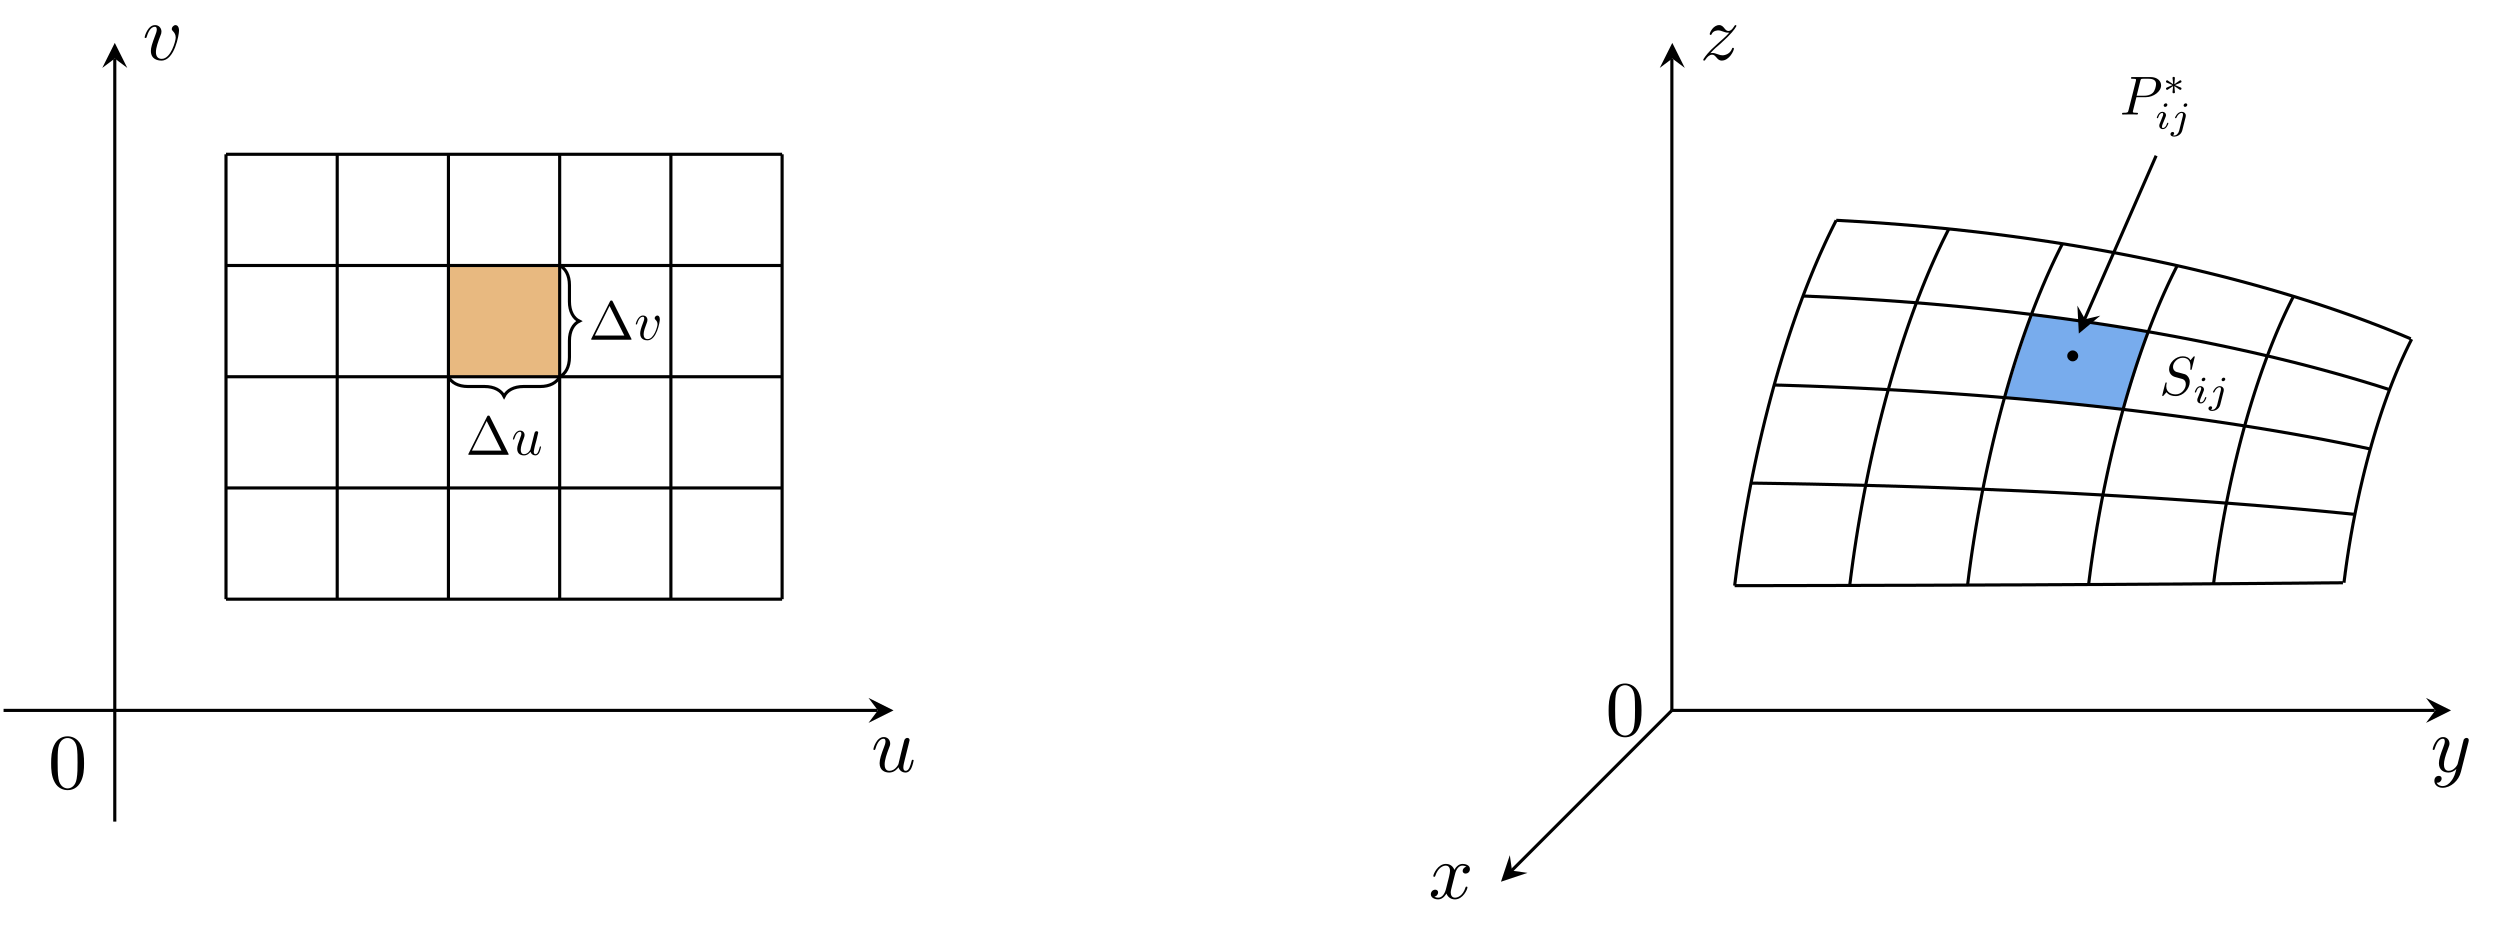 <?xml version="1.0" encoding="UTF-8"?>
<svg xmlns="http://www.w3.org/2000/svg" xmlns:xlink="http://www.w3.org/1999/xlink" width="317.952pt" height="117.796pt" viewBox="0 0 317.952 117.796" version="1.2">
<defs>
<g>
<symbol overflow="visible" id="glyph0-0">
<path style="stroke:none;" d=""/>
</symbol>
<symbol overflow="visible" id="glyph0-1">
<path style="stroke:none;" d="M 3.078 -4.859 C 3.031 -4.953 3.016 -4.984 2.906 -4.984 C 2.781 -4.984 2.766 -4.953 2.719 -4.859 L 0.359 -0.141 C 0.328 -0.078 0.328 -0.062 0.328 -0.062 C 0.328 0 0.375 0 0.484 0 L 5.312 0 C 5.422 0 5.469 0 5.469 -0.062 C 5.469 -0.062 5.469 -0.078 5.438 -0.141 Z M 2.672 -4.297 L 4.547 -0.531 L 0.797 -0.531 Z M 2.672 -4.297 "/>
</symbol>
<symbol overflow="visible" id="glyph1-0">
<path style="stroke:none;" d=""/>
</symbol>
<symbol overflow="visible" id="glyph1-1">
<path style="stroke:none;" d="M 2.438 -0.391 C 2.516 -0.109 2.766 0.078 3.062 0.078 C 3.297 0.078 3.469 -0.078 3.578 -0.312 C 3.688 -0.562 3.781 -0.984 3.781 -1 C 3.781 -1.062 3.719 -1.062 3.703 -1.062 C 3.625 -1.062 3.625 -1.031 3.609 -0.938 C 3.5 -0.547 3.375 -0.078 3.078 -0.078 C 2.938 -0.078 2.859 -0.172 2.859 -0.391 C 2.859 -0.547 2.953 -0.875 3 -1.125 L 3.203 -1.875 C 3.219 -1.984 3.297 -2.25 3.312 -2.344 C 3.359 -2.516 3.422 -2.781 3.422 -2.812 C 3.422 -2.938 3.328 -3 3.219 -3 C 3.188 -3 3 -3 2.953 -2.766 C 2.812 -2.25 2.516 -1.031 2.422 -0.656 C 2.422 -0.641 2.141 -0.078 1.625 -0.078 C 1.266 -0.078 1.203 -0.391 1.203 -0.641 C 1.203 -1.031 1.391 -1.594 1.578 -2.062 C 1.656 -2.281 1.688 -2.375 1.688 -2.516 C 1.688 -2.828 1.469 -3.078 1.125 -3.078 C 0.453 -3.078 0.203 -2.062 0.203 -2 C 0.203 -1.938 0.266 -1.938 0.281 -1.938 C 0.359 -1.938 0.359 -1.953 0.391 -2.062 C 0.578 -2.672 0.844 -2.922 1.094 -2.922 C 1.156 -2.922 1.281 -2.922 1.281 -2.703 C 1.281 -2.531 1.203 -2.328 1.156 -2.219 C 0.906 -1.531 0.75 -1.094 0.75 -0.766 C 0.75 -0.094 1.234 0.078 1.609 0.078 C 2.062 0.078 2.328 -0.234 2.438 -0.391 Z M 2.438 -0.391 "/>
</symbol>
<symbol overflow="visible" id="glyph1-2">
<path style="stroke:none;" d="M 3.266 -2.594 C 3.266 -2.969 3.078 -3.078 2.953 -3.078 C 2.781 -3.078 2.609 -2.906 2.609 -2.75 C 2.609 -2.656 2.641 -2.609 2.719 -2.531 C 2.875 -2.391 2.969 -2.219 2.969 -1.969 C 2.969 -1.672 2.531 -0.078 1.719 -0.078 C 1.359 -0.078 1.203 -0.328 1.203 -0.688 C 1.203 -1.078 1.391 -1.578 1.609 -2.156 C 1.656 -2.281 1.688 -2.375 1.688 -2.516 C 1.688 -2.828 1.469 -3.078 1.125 -3.078 C 0.469 -3.078 0.203 -2.062 0.203 -2 C 0.203 -1.938 0.266 -1.938 0.281 -1.938 C 0.359 -1.938 0.359 -1.953 0.391 -2.062 C 0.594 -2.766 0.906 -2.922 1.094 -2.922 C 1.156 -2.922 1.281 -2.922 1.281 -2.703 C 1.281 -2.531 1.203 -2.344 1.156 -2.219 C 0.844 -1.406 0.766 -1.094 0.766 -0.781 C 0.766 -0.031 1.375 0.078 1.688 0.078 C 2.859 0.078 3.266 -2.234 3.266 -2.594 Z M 3.266 -2.594 "/>
</symbol>
<symbol overflow="visible" id="glyph1-3">
<path style="stroke:none;" d="M 2.109 -2.203 L 3.297 -2.203 C 4.281 -2.203 5.25 -2.922 5.25 -3.703 C 5.25 -4.25 4.797 -4.766 3.875 -4.766 L 1.625 -4.766 C 1.484 -4.766 1.422 -4.766 1.422 -4.625 C 1.422 -4.547 1.484 -4.547 1.609 -4.547 C 1.703 -4.547 1.828 -4.531 1.922 -4.531 C 2.031 -4.516 2.062 -4.5 2.062 -4.422 C 2.062 -4.391 2.062 -4.375 2.047 -4.281 L 1.109 -0.547 C 1.031 -0.266 1.031 -0.219 0.469 -0.219 C 0.359 -0.219 0.281 -0.219 0.281 -0.078 C 0.281 0 0.359 0 0.391 0 C 0.578 0 1.078 -0.016 1.266 -0.016 C 1.422 -0.016 1.562 -0.016 1.719 -0.016 C 1.875 -0.016 2.016 0 2.172 0 C 2.219 0 2.312 0 2.312 -0.141 C 2.312 -0.219 2.25 -0.219 2.109 -0.219 C 1.859 -0.219 1.656 -0.219 1.656 -0.344 C 1.656 -0.391 1.672 -0.422 1.672 -0.453 Z M 2.609 -4.281 C 2.672 -4.516 2.688 -4.547 2.984 -4.547 L 3.656 -4.547 C 4.234 -4.547 4.609 -4.359 4.609 -3.875 C 4.609 -3.609 4.469 -3 4.188 -2.75 C 3.844 -2.438 3.422 -2.391 3.125 -2.391 L 2.141 -2.391 Z M 2.609 -4.281 "/>
</symbol>
<symbol overflow="visible" id="glyph1-4">
<path style="stroke:none;" d="M 4.5 -4.844 C 4.5 -4.859 4.484 -4.906 4.422 -4.906 C 4.391 -4.906 4.375 -4.906 4.297 -4.812 L 3.953 -4.406 C 3.781 -4.734 3.422 -4.906 2.969 -4.906 C 2.078 -4.906 1.234 -4.109 1.234 -3.266 C 1.234 -2.703 1.609 -2.391 1.969 -2.281 L 2.703 -2.078 C 2.969 -2.016 3.359 -1.922 3.359 -1.344 C 3.359 -0.719 2.781 -0.062 2.094 -0.062 C 1.656 -0.062 0.875 -0.219 0.875 -1.078 C 0.875 -1.25 0.906 -1.422 0.922 -1.453 C 0.922 -1.484 0.938 -1.484 0.938 -1.5 C 0.938 -1.578 0.891 -1.578 0.844 -1.578 C 0.812 -1.578 0.797 -1.578 0.781 -1.547 C 0.75 -1.531 0.359 0.062 0.359 0.078 C 0.359 0.125 0.391 0.156 0.438 0.156 C 0.469 0.156 0.484 0.141 0.562 0.047 L 0.906 -0.344 C 1.203 0.062 1.672 0.156 2.078 0.156 C 3.031 0.156 3.859 -0.781 3.859 -1.641 C 3.859 -2.125 3.609 -2.359 3.516 -2.453 C 3.359 -2.609 3.25 -2.641 2.625 -2.797 C 2.469 -2.844 2.219 -2.906 2.156 -2.922 C 1.969 -2.984 1.734 -3.188 1.734 -3.562 C 1.734 -4.125 2.297 -4.719 2.953 -4.719 C 3.531 -4.719 3.953 -4.422 3.953 -3.641 C 3.953 -3.422 3.938 -3.297 3.938 -3.25 C 3.938 -3.234 3.938 -3.172 4.016 -3.172 C 4.078 -3.172 4.094 -3.203 4.125 -3.312 Z M 4.5 -4.844 "/>
</symbol>
<symbol overflow="visible" id="glyph2-0">
<path style="stroke:none;" d=""/>
</symbol>
<symbol overflow="visible" id="glyph2-1">
<path style="stroke:none;" d="M 3.484 -0.562 C 3.594 -0.156 3.938 0.109 4.375 0.109 C 4.719 0.109 4.953 -0.125 5.109 -0.438 C 5.281 -0.797 5.406 -1.406 5.406 -1.422 C 5.406 -1.516 5.312 -1.516 5.281 -1.516 C 5.188 -1.516 5.172 -1.484 5.141 -1.344 C 5 -0.781 4.812 -0.109 4.406 -0.109 C 4.188 -0.109 4.094 -0.234 4.094 -0.562 C 4.094 -0.781 4.203 -1.25 4.297 -1.609 L 4.562 -2.672 C 4.594 -2.828 4.703 -3.203 4.734 -3.359 C 4.781 -3.578 4.891 -3.969 4.891 -4.016 C 4.891 -4.203 4.75 -4.297 4.594 -4.297 C 4.547 -4.297 4.297 -4.281 4.203 -3.938 C 4.016 -3.219 3.578 -1.469 3.469 -0.953 C 3.453 -0.906 3.062 -0.109 2.328 -0.109 C 1.812 -0.109 1.719 -0.562 1.719 -0.922 C 1.719 -1.484 1.984 -2.266 2.25 -2.953 C 2.375 -3.25 2.422 -3.391 2.422 -3.578 C 2.422 -4.031 2.094 -4.406 1.609 -4.406 C 0.656 -4.406 0.281 -2.953 0.281 -2.859 C 0.281 -2.766 0.391 -2.766 0.406 -2.766 C 0.5 -2.766 0.516 -2.781 0.562 -2.953 C 0.812 -3.812 1.188 -4.188 1.578 -4.188 C 1.656 -4.188 1.828 -4.172 1.828 -3.859 C 1.828 -3.609 1.719 -3.328 1.656 -3.172 C 1.281 -2.188 1.078 -1.578 1.078 -1.078 C 1.078 -0.141 1.766 0.109 2.297 0.109 C 2.953 0.109 3.312 -0.344 3.484 -0.562 Z M 3.484 -0.562 "/>
</symbol>
<symbol overflow="visible" id="glyph2-2">
<path style="stroke:none;" d="M 4.656 -3.703 C 4.656 -4.234 4.406 -4.406 4.219 -4.406 C 3.969 -4.406 3.734 -4.141 3.734 -3.922 C 3.734 -3.797 3.781 -3.734 3.891 -3.625 C 4.094 -3.422 4.234 -3.172 4.234 -2.812 C 4.234 -2.391 3.625 -0.109 2.453 -0.109 C 1.953 -0.109 1.719 -0.453 1.719 -0.969 C 1.719 -1.531 1.984 -2.266 2.297 -3.078 C 2.375 -3.25 2.422 -3.391 2.422 -3.578 C 2.422 -4.031 2.094 -4.406 1.609 -4.406 C 0.672 -4.406 0.281 -2.953 0.281 -2.859 C 0.281 -2.766 0.391 -2.766 0.406 -2.766 C 0.5 -2.766 0.516 -2.781 0.562 -2.953 C 0.859 -3.953 1.281 -4.188 1.578 -4.188 C 1.656 -4.188 1.828 -4.188 1.828 -3.859 C 1.828 -3.609 1.719 -3.344 1.656 -3.172 C 1.219 -2.016 1.078 -1.547 1.078 -1.125 C 1.078 -0.047 1.953 0.109 2.422 0.109 C 4.094 0.109 4.656 -3.188 4.656 -3.703 Z M 4.656 -3.703 "/>
</symbol>
<symbol overflow="visible" id="glyph2-3">
<path style="stroke:none;" d="M 4.844 -3.797 C 4.875 -3.938 4.875 -3.953 4.875 -4.016 C 4.875 -4.203 4.734 -4.297 4.594 -4.297 C 4.484 -4.297 4.328 -4.234 4.234 -4.078 C 4.219 -4.031 4.141 -3.719 4.094 -3.547 C 4.031 -3.281 3.969 -3.016 3.906 -2.75 L 3.453 -0.953 C 3.406 -0.812 2.984 -0.109 2.328 -0.109 C 1.828 -0.109 1.719 -0.547 1.719 -0.922 C 1.719 -1.375 1.875 -1.984 2.219 -2.859 C 2.375 -3.281 2.422 -3.391 2.422 -3.578 C 2.422 -4.031 2.094 -4.406 1.609 -4.406 C 0.656 -4.406 0.281 -2.953 0.281 -2.859 C 0.281 -2.766 0.391 -2.766 0.406 -2.766 C 0.5 -2.766 0.516 -2.781 0.562 -2.953 C 0.844 -3.875 1.234 -4.188 1.578 -4.188 C 1.656 -4.188 1.828 -4.188 1.828 -3.859 C 1.828 -3.609 1.719 -3.359 1.656 -3.172 C 1.25 -2.109 1.078 -1.547 1.078 -1.078 C 1.078 -0.188 1.703 0.109 2.297 0.109 C 2.672 0.109 3.016 -0.062 3.297 -0.344 C 3.172 0.172 3.047 0.672 2.641 1.188 C 2.391 1.531 2.016 1.828 1.547 1.828 C 1.406 1.828 0.969 1.797 0.797 1.406 C 0.953 1.406 1.078 1.406 1.219 1.281 C 1.328 1.188 1.422 1.062 1.422 0.875 C 1.422 0.562 1.156 0.531 1.062 0.531 C 0.828 0.531 0.5 0.688 0.5 1.172 C 0.5 1.672 0.938 2.047 1.547 2.047 C 2.578 2.047 3.609 1.141 3.875 0.016 Z M 4.844 -3.797 "/>
</symbol>
<symbol overflow="visible" id="glyph2-4">
<path style="stroke:none;" d="M 1.328 -0.828 C 1.859 -1.406 2.156 -1.656 2.516 -1.953 C 2.516 -1.969 3.125 -2.5 3.484 -2.859 C 4.422 -3.781 4.641 -4.266 4.641 -4.297 C 4.641 -4.406 4.562 -4.406 4.531 -4.406 C 4.469 -4.406 4.438 -4.375 4.391 -4.297 C 4.094 -3.812 3.875 -3.656 3.641 -3.656 C 3.406 -3.656 3.281 -3.797 3.141 -3.969 C 2.953 -4.203 2.781 -4.406 2.453 -4.406 C 1.703 -4.406 1.25 -3.469 1.25 -3.266 C 1.25 -3.219 1.281 -3.156 1.359 -3.156 C 1.453 -3.156 1.469 -3.203 1.5 -3.266 C 1.688 -3.719 2.266 -3.734 2.344 -3.734 C 2.547 -3.734 2.734 -3.656 2.969 -3.578 C 3.359 -3.438 3.469 -3.438 3.734 -3.438 C 3.375 -3 2.531 -2.297 2.344 -2.125 L 1.453 -1.297 C 0.781 -0.625 0.422 -0.062 0.422 0.016 C 0.422 0.109 0.531 0.109 0.547 0.109 C 0.625 0.109 0.641 0.094 0.703 -0.016 C 0.938 -0.375 1.234 -0.641 1.547 -0.641 C 1.781 -0.641 1.875 -0.547 2.125 -0.266 C 2.297 -0.047 2.484 0.109 2.766 0.109 C 3.75 0.109 4.328 -1.156 4.328 -1.422 C 4.328 -1.469 4.297 -1.516 4.203 -1.516 C 4.125 -1.516 4.094 -1.469 4.078 -1.391 C 3.844 -0.75 3.203 -0.562 2.875 -0.562 C 2.672 -0.562 2.5 -0.609 2.297 -0.688 C 1.953 -0.812 1.797 -0.859 1.594 -0.859 C 1.578 -0.859 1.406 -0.859 1.328 -0.828 Z M 1.328 -0.828 "/>
</symbol>
<symbol overflow="visible" id="glyph2-5">
<path style="stroke:none;" d="M 3.328 -3 C 3.391 -3.266 3.609 -4.188 4.312 -4.188 C 4.359 -4.188 4.594 -4.188 4.812 -4.047 C 4.531 -4 4.328 -3.75 4.328 -3.516 C 4.328 -3.359 4.438 -3.172 4.703 -3.172 C 4.922 -3.172 5.25 -3.344 5.25 -3.75 C 5.25 -4.266 4.656 -4.406 4.312 -4.406 C 3.75 -4.406 3.391 -3.875 3.281 -3.641 C 3.031 -4.297 2.484 -4.406 2.203 -4.406 C 1.172 -4.406 0.594 -3.109 0.594 -2.859 C 0.594 -2.766 0.703 -2.766 0.719 -2.766 C 0.797 -2.766 0.828 -2.781 0.844 -2.875 C 1.188 -3.938 1.844 -4.188 2.188 -4.188 C 2.375 -4.188 2.719 -4.094 2.719 -3.516 C 2.719 -3.203 2.547 -2.531 2.188 -1.141 C 2.016 -0.531 1.672 -0.109 1.234 -0.109 C 1.172 -0.109 0.953 -0.109 0.734 -0.234 C 0.984 -0.281 1.203 -0.5 1.203 -0.781 C 1.203 -1.047 0.984 -1.125 0.844 -1.125 C 0.531 -1.125 0.281 -0.859 0.281 -0.547 C 0.281 -0.094 0.781 0.109 1.219 0.109 C 1.875 0.109 2.234 -0.594 2.266 -0.641 C 2.391 -0.281 2.75 0.109 3.344 0.109 C 4.375 0.109 4.938 -1.172 4.938 -1.422 C 4.938 -1.516 4.844 -1.516 4.812 -1.516 C 4.734 -1.516 4.703 -1.484 4.688 -1.406 C 4.359 -0.344 3.688 -0.109 3.359 -0.109 C 2.969 -0.109 2.812 -0.422 2.812 -0.766 C 2.812 -0.984 2.875 -1.203 2.984 -1.641 Z M 3.328 -3 "/>
</symbol>
<symbol overflow="visible" id="glyph3-0">
<path style="stroke:none;" d=""/>
</symbol>
<symbol overflow="visible" id="glyph3-1">
<path style="stroke:none;" d="M 4.578 -3.188 C 4.578 -3.984 4.531 -4.781 4.188 -5.516 C 3.719 -6.469 2.906 -6.625 2.484 -6.625 C 1.891 -6.625 1.172 -6.375 0.75 -5.438 C 0.438 -4.75 0.391 -3.984 0.391 -3.188 C 0.391 -2.438 0.422 -1.547 0.844 -0.781 C 1.266 0.016 1.984 0.219 2.484 0.219 C 3.016 0.219 3.766 0.016 4.203 -0.938 C 4.531 -1.625 4.578 -2.406 4.578 -3.188 Z M 2.484 0 C 2.094 0 1.5 -0.25 1.328 -1.203 C 1.219 -1.797 1.219 -2.719 1.219 -3.297 C 1.219 -3.938 1.219 -4.594 1.297 -5.141 C 1.484 -6.312 2.234 -6.406 2.484 -6.406 C 2.812 -6.406 3.469 -6.234 3.656 -5.25 C 3.75 -4.688 3.75 -3.938 3.75 -3.297 C 3.75 -2.562 3.75 -1.875 3.641 -1.25 C 3.5 -0.297 2.922 0 2.484 0 Z M 2.484 0 "/>
</symbol>
<symbol overflow="visible" id="glyph4-0">
<path style="stroke:none;" d=""/>
</symbol>
<symbol overflow="visible" id="glyph4-1">
<path style="stroke:none;" d="M 1.578 -1.219 C 1.969 -1.391 2.156 -1.453 2.281 -1.516 C 2.375 -1.562 2.406 -1.578 2.406 -1.672 C 2.406 -1.75 2.344 -1.828 2.266 -1.828 C 2.234 -1.828 2.219 -1.828 2.156 -1.781 L 1.5 -1.328 L 1.562 -2.062 C 1.578 -2.141 1.562 -2.266 1.422 -2.266 C 1.359 -2.266 1.266 -2.234 1.266 -2.125 C 1.266 -2.078 1.297 -1.938 1.297 -1.875 C 1.312 -1.797 1.344 -1.453 1.344 -1.328 L 0.688 -1.781 C 0.641 -1.812 0.625 -1.828 0.578 -1.828 C 0.5 -1.828 0.438 -1.75 0.438 -1.672 C 0.438 -1.562 0.5 -1.547 0.531 -1.531 L 1.266 -1.219 C 0.875 -1.047 0.688 -0.969 0.578 -0.922 C 0.484 -0.875 0.438 -0.859 0.438 -0.766 C 0.438 -0.688 0.5 -0.609 0.578 -0.609 C 0.625 -0.609 0.625 -0.609 0.688 -0.656 L 1.344 -1.094 L 1.266 -0.312 C 1.266 -0.203 1.359 -0.172 1.422 -0.172 C 1.484 -0.172 1.578 -0.203 1.578 -0.312 C 1.578 -0.359 1.562 -0.5 1.547 -0.547 C 1.547 -0.641 1.5 -0.984 1.5 -1.094 L 2.078 -0.703 C 2.203 -0.609 2.219 -0.609 2.266 -0.609 C 2.344 -0.609 2.406 -0.688 2.406 -0.766 C 2.406 -0.859 2.359 -0.891 2.312 -0.906 Z M 1.578 -1.219 "/>
</symbol>
<symbol overflow="visible" id="glyph5-0">
<path style="stroke:none;" d=""/>
</symbol>
<symbol overflow="visible" id="glyph5-1">
<path style="stroke:none;" d="M 1.578 -3.047 C 1.578 -3.125 1.516 -3.234 1.391 -3.234 C 1.25 -3.234 1.109 -3.109 1.109 -2.969 C 1.109 -2.875 1.172 -2.781 1.312 -2.781 C 1.453 -2.781 1.578 -2.922 1.578 -3.047 Z M 0.578 -0.578 C 0.562 -0.5 0.547 -0.453 0.547 -0.359 C 0.547 -0.141 0.734 0.047 1 0.047 C 1.484 0.047 1.703 -0.625 1.703 -0.703 C 1.703 -0.766 1.641 -0.766 1.625 -0.766 C 1.562 -0.766 1.562 -0.734 1.531 -0.672 C 1.422 -0.281 1.203 -0.094 1.016 -0.094 C 0.922 -0.094 0.891 -0.156 0.891 -0.266 C 0.891 -0.375 0.938 -0.469 0.969 -0.578 C 1.031 -0.703 1.078 -0.828 1.125 -0.953 C 1.172 -1.078 1.344 -1.516 1.375 -1.578 C 1.391 -1.625 1.406 -1.688 1.406 -1.734 C 1.406 -1.969 1.203 -2.156 0.938 -2.156 C 0.453 -2.156 0.234 -1.484 0.234 -1.406 C 0.234 -1.344 0.297 -1.344 0.312 -1.344 C 0.375 -1.344 0.391 -1.359 0.406 -1.422 C 0.531 -1.844 0.734 -2.016 0.922 -2.016 C 1 -2.016 1.047 -1.969 1.047 -1.844 C 1.047 -1.734 1.016 -1.656 0.891 -1.359 Z M 0.578 -0.578 "/>
</symbol>
<symbol overflow="visible" id="glyph5-2">
<path style="stroke:none;" d="M 2.141 -3.047 C 2.141 -3.125 2.078 -3.234 1.938 -3.234 C 1.797 -3.234 1.672 -3.094 1.672 -2.969 C 1.672 -2.891 1.734 -2.781 1.859 -2.781 C 2 -2.781 2.141 -2.906 2.141 -3.047 Z M 1.109 0.234 C 1.031 0.578 0.766 0.859 0.484 0.859 C 0.422 0.859 0.359 0.844 0.297 0.828 C 0.422 0.766 0.469 0.656 0.469 0.578 C 0.469 0.469 0.375 0.406 0.281 0.406 C 0.125 0.406 0 0.531 0 0.688 C 0 0.875 0.188 1 0.484 1 C 0.781 1 1.344 0.812 1.5 0.219 L 1.938 -1.516 C 1.953 -1.578 1.953 -1.625 1.953 -1.688 C 1.953 -1.953 1.734 -2.156 1.438 -2.156 C 0.891 -2.156 0.578 -1.469 0.578 -1.406 C 0.578 -1.344 0.656 -1.344 0.672 -1.344 C 0.719 -1.344 0.734 -1.359 0.766 -1.422 C 0.891 -1.719 1.141 -2.016 1.422 -2.016 C 1.547 -2.016 1.594 -1.938 1.594 -1.781 C 1.594 -1.719 1.578 -1.656 1.578 -1.625 Z M 1.109 0.234 "/>
</symbol>
</g>
<clipPath id="clip1">
  <path d="M 0.25 90 L 112 90 L 112 91 L 0.25 91 Z M 0.25 90 "/>
</clipPath>
</defs>
<g id="surface1">
<path style="fill:none;stroke-width:0.399;stroke-linecap:butt;stroke-linejoin:miter;stroke:rgb(0%,0%,0%);stroke-opacity:1;stroke-miterlimit:10;" d="M 42.518 42.519 C 42.894 41.771 43.767 41.274 45.011 41.274 L 47.116 41.274 C 48.361 41.274 49.233 40.777 49.609 40.03 C 49.981 40.777 50.853 41.274 52.098 41.274 L 54.203 41.274 C 55.447 41.274 56.32 41.771 56.695 42.519 " transform="matrix(0.998,0,0,-0.998,14.598,90.348)"/>
<g style="fill:rgb(0%,0%,0%);fill-opacity:1;">
  <use xlink:href="#glyph0-1" x="59.226" y="57.841"/>
</g>
<g style="fill:rgb(0%,0%,0%);fill-opacity:1;">
  <use xlink:href="#glyph1-1" x="65.027" y="57.841"/>
</g>
<path style="fill:none;stroke-width:0.399;stroke-linecap:butt;stroke-linejoin:miter;stroke:rgb(0%,0%,0%);stroke-opacity:1;stroke-miterlimit:10;" d="M 56.695 42.519 C 57.443 42.894 57.94 43.767 57.94 45.011 L 57.94 47.116 C 57.94 48.361 58.437 49.233 59.184 49.605 C 58.437 49.981 57.94 50.853 57.94 52.098 L 57.94 54.203 C 57.94 55.447 57.443 56.32 56.695 56.696 " transform="matrix(0.998,0,0,-0.998,14.598,90.348)"/>
<g style="fill:rgb(0%,0%,0%);fill-opacity:1;">
  <use xlink:href="#glyph0-1" x="74.852" y="43.206"/>
</g>
<g style="fill:rgb(0%,0%,0%);fill-opacity:1;">
  <use xlink:href="#glyph1-2" x="80.653" y="43.206"/>
</g>
<g clip-path="url(#clip1)" clip-rule="nonzero">
<path style="fill:none;stroke-width:0.399;stroke-linecap:butt;stroke-linejoin:miter;stroke:rgb(0%,0%,0%);stroke-opacity:1;stroke-miterlimit:10;" d="M -14.173 -0 L 97.222 -0 " transform="matrix(0.998,0,0,-0.998,14.598,90.348)"/>
</g>
<path style=" stroke:none;fill-rule:nonzero;fill:rgb(0%,0%,0%);fill-opacity:1;" d="M 113.641 90.348 L 110.457 88.758 L 111.652 90.348 L 110.457 91.938 "/>
<g style="fill:rgb(0%,0%,0%);fill-opacity:1;">
  <use xlink:href="#glyph2-1" x="110.792" y="98.144"/>
</g>
<path style="fill:none;stroke-width:0.399;stroke-linecap:butt;stroke-linejoin:miter;stroke:rgb(0%,0%,0%);stroke-opacity:1;stroke-miterlimit:10;" d="M -0 -14.173 L -0 83.05 " transform="matrix(0.998,0,0,-0.998,14.598,90.348)"/>
<path style=" stroke:none;fill-rule:nonzero;fill:rgb(0%,0%,0%);fill-opacity:1;" d="M 14.598 5.453 L 13.008 8.637 L 14.598 7.441 L 16.188 8.637 "/>
<g style="fill:rgb(0%,0%,0%);fill-opacity:1;">
  <use xlink:href="#glyph2-2" x="18.112" y="7.597"/>
</g>
<g style="fill:rgb(0%,0%,0%);fill-opacity:1;">
  <use xlink:href="#glyph3-1" x="6.112" y="100.27"/>
</g>
<path style=" stroke:none;fill-rule:nonzero;fill:rgb(90.979%,72.549%,50%);fill-opacity:1;" d="M 57.043 33.75 L 71.195 33.75 L 71.195 47.902 L 57.043 47.902 Z M 57.043 33.75 "/>
<path style="fill:none;stroke-width:0.399;stroke-linecap:butt;stroke-linejoin:miter;stroke:rgb(0%,0%,0%);stroke-opacity:1;stroke-miterlimit:10;" d="M 14.173 14.173 L 85.041 14.173 " transform="matrix(0.998,0,0,-0.998,14.598,90.348)"/>
<path style="fill:none;stroke-width:0.399;stroke-linecap:butt;stroke-linejoin:miter;stroke:rgb(0%,0%,0%);stroke-opacity:1;stroke-miterlimit:10;" d="M 14.173 28.346 L 85.041 28.346 " transform="matrix(0.998,0,0,-0.998,14.598,90.348)"/>
<path style="fill:none;stroke-width:0.399;stroke-linecap:butt;stroke-linejoin:miter;stroke:rgb(0%,0%,0%);stroke-opacity:1;stroke-miterlimit:10;" d="M 14.173 42.519 L 85.041 42.519 " transform="matrix(0.998,0,0,-0.998,14.598,90.348)"/>
<path style="fill:none;stroke-width:0.399;stroke-linecap:butt;stroke-linejoin:miter;stroke:rgb(0%,0%,0%);stroke-opacity:1;stroke-miterlimit:10;" d="M 14.173 56.696 L 85.041 56.696 " transform="matrix(0.998,0,0,-0.998,14.598,90.348)"/>
<path style="fill:none;stroke-width:0.399;stroke-linecap:butt;stroke-linejoin:miter;stroke:rgb(0%,0%,0%);stroke-opacity:1;stroke-miterlimit:10;" d="M 14.173 70.868 L 85.041 70.868 " transform="matrix(0.998,0,0,-0.998,14.598,90.348)"/>
<path style="fill:none;stroke-width:0.399;stroke-linecap:butt;stroke-linejoin:miter;stroke:rgb(0%,0%,0%);stroke-opacity:1;stroke-miterlimit:10;" d="M 14.173 14.173 L 14.173 70.868 " transform="matrix(0.998,0,0,-0.998,14.598,90.348)"/>
<path style="fill:none;stroke-width:0.399;stroke-linecap:butt;stroke-linejoin:miter;stroke:rgb(0%,0%,0%);stroke-opacity:1;stroke-miterlimit:10;" d="M 28.346 14.173 L 28.346 70.868 " transform="matrix(0.998,0,0,-0.998,14.598,90.348)"/>
<path style="fill:none;stroke-width:0.399;stroke-linecap:butt;stroke-linejoin:miter;stroke:rgb(0%,0%,0%);stroke-opacity:1;stroke-miterlimit:10;" d="M 42.518 14.173 L 42.518 70.868 " transform="matrix(0.998,0,0,-0.998,14.598,90.348)"/>
<path style="fill:none;stroke-width:0.399;stroke-linecap:butt;stroke-linejoin:miter;stroke:rgb(0%,0%,0%);stroke-opacity:1;stroke-miterlimit:10;" d="M 56.695 14.173 L 56.695 70.868 " transform="matrix(0.998,0,0,-0.998,14.598,90.348)"/>
<path style="fill:none;stroke-width:0.399;stroke-linecap:butt;stroke-linejoin:miter;stroke:rgb(0%,0%,0%);stroke-opacity:1;stroke-miterlimit:10;" d="M 70.868 14.173 L 70.868 70.868 " transform="matrix(0.998,0,0,-0.998,14.598,90.348)"/>
<path style="fill:none;stroke-width:0.399;stroke-linecap:butt;stroke-linejoin:miter;stroke:rgb(0%,0%,0%);stroke-opacity:1;stroke-miterlimit:10;" d="M 85.041 14.173 L 85.041 70.868 " transform="matrix(0.998,0,0,-0.998,14.598,90.348)"/>
<path style="fill:none;stroke-width:0.399;stroke-linecap:butt;stroke-linejoin:miter;stroke:rgb(0%,0%,0%);stroke-opacity:1;stroke-miterlimit:10;" d="M 198.429 -0 L 295.647 -0 " transform="matrix(0.998,0,0,-0.998,14.598,90.348)"/>
<path style=" stroke:none;fill-rule:nonzero;fill:rgb(0%,0%,0%);fill-opacity:1;" d="M 311.727 90.348 L 308.543 88.758 L 309.734 90.348 L 308.543 91.938 "/>
<g style="fill:rgb(0%,0%,0%);fill-opacity:1;">
  <use xlink:href="#glyph2-3" x="309.105" y="98.144"/>
</g>
<path style="fill:none;stroke-width:0.399;stroke-linecap:butt;stroke-linejoin:miter;stroke:rgb(0%,0%,0%);stroke-opacity:1;stroke-miterlimit:10;" d="M 198.429 -0 L 198.429 83.05 " transform="matrix(0.998,0,0,-0.998,14.598,90.348)"/>
<path style=" stroke:none;fill-rule:nonzero;fill:rgb(0%,0%,0%);fill-opacity:1;" d="M 212.684 5.453 L 211.09 8.637 L 212.684 7.441 L 214.273 8.637 "/>
<g style="fill:rgb(0%,0%,0%);fill-opacity:1;">
  <use xlink:href="#glyph2-4" x="216.194" y="7.597"/>
</g>
<path style="fill:none;stroke-width:0.399;stroke-linecap:butt;stroke-linejoin:miter;stroke:rgb(0%,0%,0%);stroke-opacity:1;stroke-miterlimit:10;" d="M 198.429 -0 L 178.01 -20.418 " transform="matrix(0.998,0,0,-0.998,14.598,90.348)"/>
<path style=" stroke:none;fill-rule:nonzero;fill:rgb(0%,0%,0%);fill-opacity:1;" d="M 190.895 112.137 L 194.27 111.012 L 192.301 110.73 L 192.02 108.762 "/>
<g style="fill:rgb(0%,0%,0%);fill-opacity:1;">
  <use xlink:href="#glyph2-5" x="181.694" y="114.277"/>
</g>
<path style=" stroke:none;fill-rule:nonzero;fill:rgb(47.237%,67.374%,92.609%);fill-opacity:1;" d="M 258.426 39.977 L 258.465 39.98 L 258.5 39.984 L 258.539 39.992 L 258.574 39.996 L 258.613 40 L 258.684 40.008 L 258.723 40.016 L 258.758 40.02 L 258.797 40.023 L 258.832 40.027 L 258.871 40.031 L 258.906 40.035 L 258.945 40.043 L 259.016 40.051 L 259.055 40.055 L 259.09 40.059 L 259.129 40.062 L 259.164 40.07 L 259.203 40.074 L 259.238 40.078 L 259.277 40.082 L 259.348 40.09 L 259.387 40.098 L 259.422 40.102 L 259.461 40.105 L 259.496 40.113 L 259.535 40.117 L 259.57 40.121 L 259.609 40.125 L 259.645 40.129 L 259.684 40.137 L 259.754 40.145 L 259.793 40.148 L 259.828 40.152 L 259.867 40.156 L 259.902 40.164 L 259.941 40.168 L 259.977 40.172 L 260.016 40.176 L 260.051 40.18 L 260.09 40.188 L 260.16 40.195 L 260.199 40.203 L 260.234 40.207 L 260.273 40.211 L 260.309 40.215 L 260.348 40.219 L 260.383 40.227 L 260.422 40.23 L 260.457 40.234 L 260.496 40.238 L 260.531 40.242 L 260.57 40.25 L 260.605 40.254 L 260.645 40.258 L 260.715 40.266 L 260.754 40.273 L 260.789 40.277 L 260.828 40.281 L 260.863 40.289 L 260.902 40.293 L 260.938 40.297 L 260.977 40.301 L 261.012 40.305 L 261.051 40.312 L 261.086 40.316 L 261.125 40.32 L 261.16 40.328 L 261.195 40.332 L 261.273 40.34 L 261.309 40.348 L 261.344 40.352 L 261.383 40.355 L 261.418 40.359 L 261.457 40.367 L 261.492 40.371 L 261.531 40.375 L 261.566 40.379 L 261.605 40.387 L 261.641 40.391 L 261.68 40.395 L 261.715 40.402 L 261.754 40.406 L 261.789 40.41 L 261.828 40.414 L 261.863 40.422 L 261.902 40.426 L 261.938 40.43 L 261.977 40.438 L 262.012 40.441 L 262.051 40.445 L 262.086 40.449 L 262.121 40.457 L 262.16 40.461 L 262.195 40.465 L 262.234 40.469 L 262.27 40.477 L 262.309 40.48 L 262.344 40.484 L 262.383 40.492 L 262.418 40.496 L 262.457 40.5 L 262.492 40.504 L 262.531 40.512 L 262.566 40.516 L 262.605 40.52 L 262.641 40.527 L 262.68 40.531 L 262.715 40.535 L 262.754 40.539 L 262.789 40.547 L 262.828 40.551 L 262.863 40.555 L 262.902 40.562 L 262.938 40.566 L 262.977 40.57 L 263.012 40.578 L 263.051 40.582 L 263.086 40.586 L 263.125 40.594 L 263.16 40.598 L 263.199 40.602 L 263.234 40.609 L 263.273 40.613 L 263.309 40.617 L 263.348 40.621 L 263.383 40.629 L 263.422 40.633 L 263.457 40.641 L 263.496 40.645 L 263.531 40.648 L 263.57 40.656 L 263.605 40.66 L 263.645 40.664 L 263.68 40.672 L 263.715 40.676 L 263.754 40.68 L 263.789 40.684 L 263.828 40.691 L 263.863 40.695 L 263.902 40.703 L 263.938 40.707 L 263.977 40.711 L 264.012 40.715 L 264.051 40.723 L 264.086 40.727 L 264.125 40.734 L 264.16 40.738 L 264.199 40.742 L 264.234 40.746 L 264.273 40.754 L 264.309 40.758 L 264.348 40.766 L 264.387 40.77 L 264.422 40.773 L 264.457 40.781 L 264.535 40.789 L 264.57 40.797 L 264.605 40.801 L 264.645 40.805 L 264.684 40.812 L 264.719 40.816 L 264.758 40.82 L 264.793 40.828 L 264.832 40.832 L 264.867 40.84 L 264.906 40.844 L 264.941 40.848 L 264.98 40.855 L 265.016 40.859 L 265.055 40.867 L 265.09 40.871 L 265.129 40.875 L 265.164 40.883 L 265.203 40.887 L 265.238 40.891 L 265.277 40.898 L 265.312 40.902 L 265.352 40.91 L 265.387 40.914 L 265.426 40.922 L 265.461 40.926 L 265.5 40.93 L 265.535 40.934 L 265.574 40.941 L 265.609 40.945 L 265.648 40.953 L 265.684 40.957 L 265.723 40.965 L 265.762 40.969 L 265.797 40.973 L 265.836 40.98 L 265.871 40.984 L 265.91 40.992 L 265.945 40.996 L 265.984 41.004 L 266.02 41.008 L 266.059 41.012 L 266.094 41.02 L 266.133 41.023 L 266.168 41.027 L 266.207 41.035 L 266.242 41.039 L 266.281 41.047 L 266.316 41.051 L 266.355 41.059 L 266.391 41.062 L 266.43 41.066 L 266.465 41.074 L 266.504 41.078 L 266.539 41.086 L 266.578 41.09 L 266.613 41.094 L 266.652 41.102 L 266.691 41.105 L 266.727 41.113 L 266.766 41.117 L 266.801 41.125 L 266.84 41.129 L 266.875 41.137 L 266.914 41.141 L 266.949 41.145 L 266.988 41.152 L 267.023 41.156 L 267.062 41.164 L 267.098 41.168 L 267.137 41.176 L 267.176 41.18 L 267.211 41.184 L 267.25 41.191 L 267.285 41.199 L 267.324 41.203 L 267.359 41.207 L 267.398 41.215 L 267.434 41.219 L 267.473 41.227 L 267.508 41.23 L 267.547 41.238 L 267.582 41.242 L 267.621 41.25 L 267.656 41.254 L 267.695 41.262 L 267.734 41.266 L 267.77 41.273 L 267.809 41.277 L 267.844 41.281 L 267.883 41.289 L 267.918 41.293 L 267.957 41.301 L 267.992 41.309 L 268.031 41.312 L 268.066 41.316 L 268.105 41.324 L 268.141 41.328 L 268.18 41.336 L 268.219 41.34 L 268.254 41.348 L 268.293 41.352 L 268.328 41.359 L 268.367 41.363 L 268.402 41.371 L 268.441 41.375 L 268.48 41.383 L 268.516 41.387 L 268.555 41.391 L 268.59 41.398 L 268.629 41.402 L 268.664 41.41 L 268.703 41.418 L 268.738 41.422 L 268.777 41.426 L 268.812 41.434 L 268.852 41.438 L 268.891 41.445 L 268.926 41.453 L 268.965 41.457 L 269 41.465 L 269.039 41.469 L 269.074 41.477 L 269.113 41.48 L 269.148 41.488 L 269.188 41.492 L 269.227 41.5 L 269.262 41.504 L 269.301 41.512 L 269.336 41.516 L 269.375 41.523 L 269.41 41.527 L 269.449 41.535 L 269.484 41.539 L 269.523 41.547 L 269.562 41.551 L 269.598 41.559 L 269.637 41.566 L 269.672 41.57 L 269.711 41.578 L 269.746 41.582 L 269.785 41.59 L 269.824 41.594 L 269.859 41.602 L 269.898 41.605 L 269.934 41.613 L 269.973 41.621 L 270.008 41.625 L 270.047 41.629 L 270.086 41.637 L 270.121 41.641 L 270.16 41.648 L 270.195 41.656 L 270.234 41.66 L 270.27 41.668 L 270.309 41.672 L 270.344 41.68 L 270.383 41.684 L 270.422 41.691 L 270.457 41.695 L 270.496 41.703 L 270.531 41.711 L 270.57 41.715 L 270.605 41.723 L 270.645 41.727 L 270.684 41.734 L 270.719 41.742 L 270.758 41.746 L 270.793 41.754 L 270.832 41.758 L 270.871 41.766 L 270.906 41.773 L 270.945 41.777 L 270.98 41.785 L 271.02 41.789 L 271.055 41.797 L 271.094 41.801 L 271.133 41.809 L 271.168 41.816 L 271.207 41.82 L 271.242 41.828 L 271.281 41.832 L 271.316 41.84 L 271.355 41.848 L 271.395 41.852 L 271.43 41.859 L 271.469 41.863 L 271.504 41.871 L 271.543 41.879 L 271.582 41.883 L 271.617 41.891 L 271.656 41.895 L 271.691 41.902 L 271.73 41.91 L 271.766 41.914 L 271.805 41.922 L 271.844 41.926 L 271.879 41.934 L 271.918 41.941 L 271.953 41.945 L 271.992 41.953 L 272.031 41.957 L 272.066 41.965 L 272.105 41.973 L 272.141 41.977 L 272.219 41.992 L 272.254 41.996 L 272.293 42.004 L 272.328 42.012 L 272.367 42.016 L 272.406 42.023 L 272.441 42.027 L 272.48 42.035 L 272.516 42.043 L 272.555 42.047 L 272.594 42.055 L 272.629 42.062 L 272.668 42.066 L 272.703 42.074 L 272.742 42.078 L 272.781 42.086 L 272.816 42.09 L 272.855 42.098 L 272.891 42.105 L 272.93 42.113 L 272.965 42.117 L 273.043 42.133 L 273.078 42.137 L 273.117 42.145 L 273.152 42.152 L 273.191 42.156 L 273.23 42.164 L 273.266 42.168 L 270.086 52.055 L 269.969 52.043 L 269.934 52.039 L 269.855 52.031 L 269.816 52.023 L 269.781 52.02 L 269.625 52.004 L 269.59 52 L 269.551 51.992 L 269.512 51.988 L 269.477 51.984 L 269.32 51.969 L 269.285 51.965 L 269.246 51.961 L 269.207 51.953 L 269.168 51.949 L 269.133 51.945 L 269.016 51.934 L 268.98 51.93 L 268.902 51.922 L 268.863 51.914 L 268.824 51.91 L 268.789 51.906 L 268.672 51.895 L 268.637 51.891 L 268.559 51.883 L 268.52 51.875 L 268.484 51.871 L 268.406 51.863 L 268.371 51.859 L 268.215 51.844 L 268.18 51.84 L 268.141 51.836 L 268.102 51.828 L 268.066 51.824 L 267.949 51.812 L 267.914 51.809 L 267.797 51.797 L 267.762 51.793 L 267.684 51.785 L 267.645 51.777 L 267.609 51.773 L 267.492 51.762 L 267.457 51.758 L 267.34 51.746 L 267.305 51.742 L 267.227 51.734 L 267.191 51.73 L 267.152 51.723 L 267.074 51.715 L 267.039 51.711 L 266.922 51.699 L 266.887 51.695 L 266.77 51.684 L 266.734 51.68 L 266.656 51.672 L 266.621 51.668 L 266.582 51.664 L 266.543 51.656 L 266.508 51.656 L 266.469 51.648 L 266.391 51.641 L 266.355 51.637 L 266.238 51.625 L 266.203 51.621 L 266.086 51.609 L 266.051 51.605 L 265.973 51.598 L 265.938 51.594 L 265.859 51.586 L 265.824 51.582 L 265.707 51.57 L 265.672 51.562 L 265.594 51.555 L 265.559 51.551 L 265.441 51.539 L 265.406 51.535 L 265.328 51.527 L 265.293 51.523 L 265.176 51.512 L 265.141 51.508 L 265.062 51.5 L 265.027 51.496 L 264.949 51.488 L 264.914 51.484 L 264.836 51.477 L 264.801 51.473 L 264.684 51.461 L 264.648 51.457 L 264.57 51.449 L 264.535 51.445 L 264.418 51.434 L 264.383 51.43 L 264.305 51.422 L 264.27 51.418 L 264.191 51.41 L 264.156 51.406 L 264.078 51.398 L 264.043 51.395 L 263.965 51.387 L 263.93 51.383 L 263.852 51.375 L 263.816 51.371 L 263.699 51.359 L 263.664 51.355 L 263.586 51.348 L 263.551 51.344 L 263.473 51.336 L 263.438 51.332 L 263.359 51.324 L 263.324 51.32 L 263.246 51.312 L 263.211 51.312 L 263.172 51.305 L 263.133 51.301 L 263.098 51.301 L 263.059 51.293 L 263.02 51.289 L 262.984 51.289 L 262.906 51.281 L 262.871 51.273 L 262.832 51.273 L 262.793 51.27 L 262.758 51.266 L 262.68 51.258 L 262.645 51.254 L 262.566 51.246 L 262.531 51.242 L 262.453 51.234 L 262.418 51.23 L 262.34 51.223 L 262.305 51.219 L 262.227 51.211 L 262.191 51.207 L 262.152 51.203 L 262.117 51.203 L 262.078 51.195 L 262.039 51.195 L 262 51.191 L 261.965 51.188 L 261.887 51.18 L 261.852 51.176 L 261.773 51.168 L 261.738 51.164 L 261.66 51.156 L 261.625 51.152 L 261.586 51.148 L 261.551 51.145 L 261.512 51.141 L 261.473 51.141 L 261.438 51.133 L 261.398 51.133 L 261.359 51.129 L 261.324 51.125 L 261.246 51.117 L 261.211 51.113 L 261.133 51.105 L 261.098 51.102 L 261.059 51.098 L 261.023 51.094 L 260.984 51.09 L 260.945 51.09 L 260.91 51.082 L 260.871 51.082 L 260.832 51.078 L 260.797 51.074 L 260.719 51.066 L 260.684 51.062 L 260.605 51.055 L 260.57 51.051 L 260.492 51.043 L 260.457 51.039 L 260.418 51.039 L 260.383 51.035 L 260.305 51.027 L 260.27 51.023 L 260.191 51.016 L 260.156 51.012 L 260.117 51.008 L 260.082 51.008 L 260.043 51 L 260.004 51 L 259.969 50.996 L 259.891 50.988 L 259.855 50.984 L 259.816 50.98 L 259.781 50.977 L 259.703 50.969 L 259.668 50.969 L 259.629 50.965 L 259.59 50.957 L 259.555 50.957 L 259.516 50.953 L 259.48 50.949 L 259.402 50.941 L 259.367 50.941 L 259.328 50.934 L 259.289 50.934 L 259.254 50.926 L 259.215 50.926 L 259.18 50.922 L 259.102 50.914 L 259.066 50.91 L 258.988 50.902 L 258.953 50.902 L 258.914 50.898 L 258.879 50.895 L 258.801 50.887 L 258.766 50.883 L 258.727 50.879 L 258.691 50.875 L 258.652 50.875 L 258.613 50.871 L 258.578 50.867 L 258.539 50.863 L 258.504 50.859 L 258.426 50.852 L 258.391 50.848 L 258.352 50.848 L 258.312 50.844 L 258.277 50.84 L 258.238 50.836 L 258.203 50.832 L 258.125 50.824 L 258.09 50.824 L 258.051 50.82 L 258.016 50.816 L 257.938 50.809 L 257.902 50.805 L 257.863 50.801 L 257.828 50.797 L 257.789 50.797 L 257.75 50.793 L 257.715 50.789 L 257.676 50.785 L 257.641 50.781 L 257.602 50.781 L 257.562 50.773 L 257.527 50.773 L 257.488 50.77 L 257.453 50.766 L 257.375 50.758 L 257.34 50.754 L 257.301 50.754 L 257.266 50.75 L 257.188 50.742 L 257.152 50.738 L 257.113 50.734 L 257.078 50.734 L 257.039 50.73 L 257.004 50.727 L 256.926 50.719 L 256.891 50.715 L 256.852 50.711 L 256.816 50.711 L 256.738 50.703 L 256.703 50.699 L 256.664 50.695 L 256.629 50.695 L 256.59 50.691 L 256.555 50.688 L 256.477 50.68 L 256.441 50.676 L 256.402 50.676 L 256.367 50.672 L 256.328 50.668 L 256.293 50.664 L 256.215 50.656 L 256.18 50.656 L 256.141 50.652 L 256.105 50.648 L 256.027 50.641 L 255.992 50.641 L 255.953 50.637 L 255.918 50.633 L 255.84 50.625 L 255.805 50.621 L 255.77 50.621 L 255.691 50.613 L 255.656 50.609 L 255.617 50.605 L 255.578 50.605 L 255.543 50.602 L 255.504 50.598 L 255.469 50.594 L 255.43 50.59 L 255.395 50.59 L 255.355 50.586 L 255.32 50.582 L 255.242 50.574 L 255.207 50.574 L 255.168 50.57 L 255.133 50.566 L 255.094 50.562 L 255.059 50.559 L 255.02 50.559 Z M 258.426 39.977 "/>
<path style="fill:none;stroke-width:0.399;stroke-linecap:butt;stroke-linejoin:miter;stroke:rgb(0%,0%,0%);stroke-opacity:1;stroke-miterlimit:10;" d="M 219.371 62.452 L 219.324 62.362 L 219.281 62.276 L 219.238 62.186 L 219.191 62.099 L 219.148 62.013 L 219.105 61.923 L 219.058 61.837 L 219.015 61.751 L 218.972 61.661 L 218.925 61.571 L 218.882 61.481 L 218.839 61.395 L 218.796 61.305 L 218.749 61.215 L 218.577 60.855 L 218.53 60.765 L 218.444 60.585 L 218.401 60.491 L 218.358 60.401 L 218.311 60.311 L 218.225 60.123 L 218.182 60.033 L 218.138 59.939 L 218.095 59.849 L 218.009 59.662 L 217.966 59.572 L 217.88 59.384 L 217.837 59.286 L 217.579 58.722 L 217.536 58.625 L 217.493 58.531 L 217.45 58.433 L 217.364 58.245 L 217.321 58.147 L 217.278 58.053 L 217.235 57.956 L 217.195 57.858 L 217.066 57.564 L 217.023 57.47 L 216.98 57.369 L 216.941 57.275 L 216.898 57.173 L 216.812 56.977 L 216.773 56.879 L 216.73 56.778 L 216.644 56.582 L 216.605 56.484 L 216.562 56.383 L 216.518 56.285 L 216.479 56.183 L 216.436 56.081 L 216.397 55.979 L 216.354 55.882 L 216.311 55.78 L 216.272 55.682 L 216.229 55.576 L 216.19 55.475 L 216.147 55.373 L 216.108 55.275 L 216.065 55.169 L 216.025 55.072 L 215.982 54.966 L 215.939 54.864 L 215.861 54.661 L 215.818 54.555 L 215.779 54.453 L 215.736 54.352 L 215.697 54.246 L 215.654 54.144 L 215.575 53.933 L 215.532 53.831 L 215.454 53.62 L 215.411 53.518 L 215.294 53.201 L 215.251 53.096 L 215.094 52.673 L 215.051 52.567 L 215.012 52.462 L 214.973 52.352 L 214.895 52.141 L 214.855 52.031 L 214.816 51.926 L 214.777 51.816 L 214.734 51.71 L 214.695 51.601 L 214.656 51.495 L 214.538 51.166 L 214.499 51.061 L 214.382 50.732 L 214.343 50.626 L 214.308 50.513 L 214.268 50.407 L 214.229 50.294 L 214.112 49.965 L 214.077 49.856 L 214.038 49.746 L 213.998 49.633 L 213.959 49.523 L 213.924 49.41 L 213.846 49.19 L 213.807 49.077 L 213.772 48.967 L 213.732 48.854 L 213.693 48.744 L 213.658 48.631 L 213.619 48.517 L 213.584 48.404 L 213.545 48.294 L 213.505 48.181 L 213.47 48.067 L 213.431 47.954 L 213.396 47.84 L 213.357 47.727 L 213.322 47.613 L 213.282 47.5 L 213.247 47.386 L 213.208 47.273 L 213.173 47.16 L 213.134 47.046 L 213.098 46.929 L 213.028 46.702 L 212.989 46.584 L 212.954 46.471 L 212.915 46.353 L 212.844 46.126 L 212.809 46.009 L 212.77 45.896 L 212.699 45.661 L 212.664 45.547 L 212.629 45.43 L 212.59 45.317 L 212.343 44.495 L 212.308 44.381 L 212.273 44.264 L 212.238 44.143 L 212.062 43.556 L 212.026 43.434 L 211.991 43.317 L 211.96 43.2 L 211.925 43.078 L 211.854 42.843 L 211.823 42.722 L 211.752 42.487 L 211.717 42.366 L 211.686 42.245 L 211.651 42.127 L 211.619 42.006 L 211.584 41.885 L 211.549 41.767 L 211.518 41.646 L 211.447 41.403 L 211.416 41.286 L 211.381 41.165 L 211.349 41.043 L 211.314 40.922 L 211.252 40.68 L 211.216 40.558 L 211.185 40.437 L 211.15 40.316 L 211.087 40.073 L 211.052 39.952 L 210.989 39.709 L 210.954 39.584 L 210.892 39.341 L 210.86 39.216 L 210.829 39.095 L 210.794 38.974 L 210.762 38.848 L 210.7 38.606 L 210.669 38.48 L 210.637 38.359 L 210.606 38.234 L 210.575 38.113 L 210.512 37.862 L 210.481 37.741 L 210.418 37.49 L 210.387 37.369 L 210.293 36.994 L 210.262 36.872 L 210.234 36.747 L 210.14 36.371 L 210.113 36.246 L 210.082 36.125 L 210.05 36 L 210.023 35.874 L 209.929 35.499 L 209.902 35.37 L 209.87 35.244 L 209.843 35.119 L 209.812 34.994 L 209.784 34.869 L 209.753 34.744 L 209.725 34.618 L 209.694 34.489 L 209.667 34.364 L 209.635 34.239 L 209.608 34.114 L 209.581 33.984 L 209.549 33.859 L 209.495 33.609 L 209.463 33.48 L 209.436 33.354 L 209.409 33.225 L 209.381 33.1 L 209.354 32.971 L 209.322 32.842 L 209.268 32.591 L 209.213 32.333 L 209.185 32.208 L 209.158 32.079 L 209.131 31.954 L 209.103 31.824 L 209.076 31.699 L 208.994 31.312 L 208.966 31.187 L 208.912 30.928 L 208.888 30.799 L 208.861 30.67 L 208.833 30.545 L 208.806 30.416 L 208.782 30.287 L 208.7 29.899 L 208.677 29.774 L 208.622 29.516 L 208.599 29.387 L 208.571 29.257 L 208.548 29.128 L 208.52 28.999 L 208.497 28.87 L 208.469 28.741 L 208.446 28.612 L 208.419 28.483 L 208.372 28.224 L 208.344 28.091 L 208.297 27.833 L 208.27 27.704 L 208.199 27.317 L 208.172 27.184 L 208.078 26.667 L 208.055 26.534 L 207.984 26.147 L 207.961 26.014 L 207.914 25.755 L 207.89 25.622 L 207.843 25.364 L 207.82 25.231 L 207.796 25.102 L 207.777 24.969 L 207.753 24.84 L 207.73 24.707 L 207.683 24.448 L 207.663 24.315 L 207.64 24.186 L 207.616 24.053 L 207.597 23.924 L 207.573 23.791 L 207.554 23.662 L 207.53 23.529 L 207.507 23.4 L 207.487 23.271 L 207.468 23.138 L 207.444 23.008 L 207.425 22.875 L 207.401 22.742 L 207.382 22.613 L 207.358 22.48 L 207.319 22.222 L 207.295 22.089 L 207.276 21.956 L 207.256 21.827 L 207.237 21.694 L 207.217 21.565 L 207.194 21.431 L 207.174 21.298 L 207.155 21.169 L 207.135 21.036 L 207.115 20.907 L 207.076 20.641 L 207.057 20.512 L 207.018 20.246 L 206.998 20.117 L 206.979 19.984 L 206.959 19.855 L 206.92 19.588 L 206.904 19.455 L 206.885 19.326 L 206.865 19.193 L 206.845 19.064 L 206.83 18.931 L 206.81 18.802 L 206.791 18.669 L 206.775 18.536 L 206.756 18.403 L 206.736 18.274 L 206.72 18.141 L 206.701 18.008 L 206.685 17.878 L 206.666 17.745 L 206.65 17.612 L 206.63 17.483 L 206.615 17.35 L 206.595 17.217 L 206.579 17.084 L 206.564 16.955 L 206.544 16.822 L 206.529 16.689 L 206.513 16.56 L 206.497 16.427 L 206.478 16.294 L 206.462 16.165 L 206.431 15.898 " transform="matrix(0.998,0,0,-0.998,14.598,90.348)"/>
<path style="fill:none;stroke-width:0.399;stroke-linecap:butt;stroke-linejoin:miter;stroke:rgb(0%,0%,0%);stroke-opacity:1;stroke-miterlimit:10;" d="M 233.72 61.356 L 233.677 61.27 L 233.634 61.188 L 233.419 60.757 L 233.376 60.675 L 233.333 60.589 L 233.29 60.499 L 233.204 60.327 L 233.161 60.237 L 233.031 59.979 L 232.988 59.889 L 232.945 59.802 L 232.859 59.622 L 232.816 59.536 L 232.773 59.446 L 232.734 59.356 L 232.691 59.27 L 232.648 59.176 L 232.476 58.816 L 232.437 58.726 L 232.307 58.456 L 232.264 58.362 L 232.225 58.272 L 232.182 58.179 L 232.139 58.089 L 232.1 57.995 L 232.057 57.905 L 231.971 57.717 L 231.932 57.623 L 231.889 57.533 L 231.846 57.439 L 231.807 57.345 L 231.721 57.157 L 231.681 57.063 L 231.638 56.969 L 231.599 56.876 L 231.556 56.782 L 231.513 56.684 L 231.474 56.59 L 231.431 56.496 L 231.392 56.402 L 231.349 56.304 L 231.31 56.21 L 231.267 56.113 L 231.227 56.015 L 231.184 55.921 L 231.145 55.823 L 231.102 55.725 L 231.063 55.631 L 231.02 55.533 L 230.942 55.338 L 230.899 55.24 L 230.86 55.142 L 230.817 55.044 L 230.738 54.849 L 230.695 54.751 L 230.656 54.649 L 230.578 54.453 L 230.535 54.352 L 230.457 54.156 L 230.414 54.054 L 230.374 53.956 L 230.257 53.651 L 230.214 53.553 L 230.097 53.248 L 230.058 53.15 L 230.018 53.045 L 229.979 52.943 L 229.94 52.845 L 229.897 52.739 L 229.741 52.333 L 229.701 52.227 L 229.662 52.125 L 229.623 52.019 L 229.584 51.918 L 229.545 51.812 L 229.467 51.609 L 229.428 51.503 L 229.392 51.397 L 229.353 51.296 L 229.197 50.873 L 229.161 50.771 L 229.044 50.454 L 229.009 50.349 L 228.97 50.239 L 228.891 50.028 L 228.856 49.922 L 228.778 49.711 L 228.743 49.601 L 228.704 49.496 L 228.668 49.386 L 228.629 49.28 L 228.59 49.171 L 228.555 49.065 L 228.516 48.956 L 228.481 48.85 L 228.441 48.74 L 228.406 48.631 L 228.367 48.525 L 228.332 48.416 L 228.293 48.306 L 228.258 48.196 L 228.218 48.087 L 228.183 47.977 L 228.144 47.868 L 228.074 47.649 L 228.034 47.539 L 227.964 47.32 L 227.925 47.21 L 227.89 47.101 L 227.854 46.987 L 227.819 46.878 L 227.78 46.764 L 227.71 46.545 L 227.674 46.432 L 227.635 46.322 L 227.6 46.213 L 227.494 45.872 L 227.459 45.763 L 227.424 45.649 L 227.389 45.54 L 227.35 45.426 L 227.318 45.313 L 227.178 44.859 L 227.142 44.749 L 227.037 44.409 L 227.001 44.291 L 226.931 44.064 L 226.9 43.951 L 226.829 43.724 L 226.794 43.607 L 226.759 43.493 L 226.728 43.376 L 226.692 43.262 L 226.657 43.145 L 226.626 43.031 L 226.591 42.918 L 226.555 42.8 L 226.52 42.687 L 226.489 42.57 L 226.454 42.452 L 226.422 42.335 L 226.387 42.221 L 226.356 42.104 L 226.321 41.99 L 226.289 41.873 L 226.254 41.756 L 226.223 41.638 L 226.188 41.521 L 226.156 41.403 L 226.121 41.286 L 226.09 41.173 L 226.058 41.055 L 226.023 40.934 L 225.992 40.82 L 225.957 40.699 L 225.863 40.347 L 225.828 40.23 L 225.796 40.108 L 225.734 39.874 L 225.698 39.756 L 225.667 39.635 L 225.604 39.4 L 225.573 39.279 L 225.511 39.044 L 225.479 38.923 L 225.448 38.805 L 225.385 38.563 L 225.354 38.445 L 225.291 38.203 L 225.26 38.085 L 225.198 37.843 L 225.166 37.725 L 225.135 37.604 L 225.108 37.483 L 225.045 37.24 L 225.014 37.123 L 224.982 37.001 L 224.955 36.88 L 224.892 36.637 L 224.865 36.516 L 224.802 36.274 L 224.775 36.152 L 224.744 36.027 L 224.716 35.906 L 224.685 35.784 L 224.658 35.663 L 224.626 35.542 L 224.599 35.42 L 224.568 35.295 L 224.54 35.174 L 224.509 35.053 L 224.481 34.931 L 224.45 34.806 L 224.423 34.685 L 224.395 34.56 L 224.364 34.438 L 224.337 34.317 L 224.309 34.192 L 224.278 34.07 L 224.251 33.945 L 224.223 33.824 L 224.196 33.699 L 224.168 33.577 L 224.137 33.452 L 224.11 33.331 L 224.082 33.206 L 224.055 33.084 L 224.028 32.959 L 224 32.838 L 223.891 32.337 L 223.863 32.216 L 223.781 31.84 L 223.754 31.719 L 223.726 31.594 L 223.703 31.468 L 223.593 30.967 L 223.57 30.846 L 223.542 30.717 L 223.515 30.596 L 223.491 30.467 L 223.437 30.216 L 223.413 30.095 L 223.386 29.97 L 223.362 29.841 L 223.335 29.715 L 223.311 29.59 L 223.284 29.465 L 223.261 29.34 L 223.233 29.214 L 223.21 29.089 L 223.182 28.964 L 223.159 28.835 L 223.135 28.71 L 223.108 28.584 L 223.085 28.459 L 223.061 28.33 L 223.034 28.205 L 222.987 27.954 L 222.963 27.825 L 222.94 27.7 L 222.912 27.575 L 222.889 27.446 L 222.842 27.195 L 222.818 27.066 L 222.771 26.816 L 222.748 26.687 L 222.725 26.561 L 222.701 26.432 L 222.678 26.307 L 222.654 26.178 L 222.631 26.053 L 222.607 25.924 L 222.584 25.798 L 222.564 25.669 L 222.541 25.544 L 222.517 25.415 L 222.494 25.29 L 222.47 25.161 L 222.451 25.035 L 222.404 24.777 L 222.384 24.652 L 222.361 24.523 L 222.337 24.398 L 222.318 24.268 L 222.294 24.139 L 222.275 24.014 L 222.251 23.885 L 222.231 23.756 L 222.208 23.631 L 222.188 23.501 L 222.165 23.372 L 222.145 23.247 L 222.122 23.118 L 222.102 22.989 L 222.083 22.864 L 222.063 22.734 L 222.04 22.605 L 222.02 22.476 L 222.001 22.351 L 221.981 22.222 L 221.958 22.093 L 221.938 21.968 L 221.879 21.58 L 221.86 21.455 L 221.801 21.068 L 221.781 20.942 L 221.684 20.297 L 221.664 20.171 L 221.645 20.042 L 221.629 19.913 L 221.59 19.655 L 221.574 19.526 L 221.555 19.397 L 221.535 19.271 L 221.515 19.142 L 221.5 19.013 L 221.48 18.884 L 221.465 18.755 L 221.445 18.626 L 221.429 18.497 L 221.41 18.368 L 221.394 18.242 L 221.375 18.113 L 221.359 17.984 L 221.339 17.855 L 221.324 17.726 L 221.308 17.601 L 221.288 17.471 L 221.257 17.213 L 221.238 17.084 L 221.175 16.568 L 221.155 16.442 L 221.093 15.926 " transform="matrix(0.998,0,0,-0.998,14.598,90.348)"/>
<path style="fill:none;stroke-width:0.399;stroke-linecap:butt;stroke-linejoin:miter;stroke:rgb(0%,0%,0%);stroke-opacity:1;stroke-miterlimit:10;" d="M 248.202 59.47 L 248.159 59.388 L 248.12 59.306 L 248.077 59.223 L 248.038 59.145 L 247.952 58.981 L 247.913 58.899 L 247.87 58.816 L 247.83 58.734 L 247.787 58.648 L 247.748 58.566 L 247.705 58.484 L 247.666 58.398 L 247.623 58.316 L 247.584 58.233 L 247.541 58.151 L 247.502 58.065 L 247.459 57.979 L 247.42 57.897 L 247.377 57.811 L 247.337 57.725 L 247.294 57.643 L 247.255 57.556 L 247.212 57.47 L 247.134 57.298 L 247.091 57.212 L 247.013 57.04 L 246.97 56.954 L 246.891 56.782 L 246.848 56.692 L 246.809 56.606 L 246.77 56.516 L 246.727 56.429 L 246.688 56.339 L 246.649 56.253 L 246.61 56.163 L 246.567 56.077 L 246.449 55.807 L 246.406 55.717 L 246.367 55.627 L 246.328 55.541 L 246.25 55.361 L 246.207 55.271 L 246.167 55.177 L 246.011 54.817 L 245.972 54.723 L 245.933 54.633 L 245.893 54.539 L 245.854 54.449 L 245.815 54.356 L 245.776 54.266 L 245.733 54.172 L 245.694 54.078 L 245.655 53.988 L 245.616 53.894 L 245.58 53.8 L 245.385 53.33 L 245.346 53.24 L 245.307 53.146 L 245.267 53.049 L 245.189 52.861 L 245.154 52.763 L 245.076 52.575 L 245.037 52.477 L 244.997 52.383 L 244.958 52.286 L 244.923 52.192 L 244.845 51.996 L 244.806 51.902 L 244.77 51.804 L 244.731 51.706 L 244.692 51.613 L 244.657 51.515 L 244.579 51.319 L 244.543 51.221 L 244.465 51.026 L 244.43 50.928 L 244.391 50.83 L 244.356 50.732 L 244.317 50.63 L 244.281 50.533 L 244.242 50.431 L 244.207 50.333 L 244.129 50.137 L 244.093 50.036 L 244.054 49.934 L 244.019 49.836 L 243.984 49.734 L 243.945 49.633 L 243.91 49.535 L 243.87 49.433 L 243.835 49.335 L 243.8 49.233 L 243.761 49.132 L 243.69 48.928 L 243.651 48.826 L 243.581 48.623 L 243.542 48.521 L 243.436 48.216 L 243.397 48.114 L 243.362 48.009 L 243.291 47.805 L 243.256 47.7 L 243.217 47.598 L 243.182 47.496 L 243.111 47.285 L 243.076 47.183 L 243.041 47.077 L 243.006 46.976 L 242.97 46.87 L 242.935 46.768 L 242.724 46.134 L 242.689 46.033 L 242.653 45.927 L 242.618 45.817 L 242.548 45.606 L 242.517 45.5 L 242.411 45.183 L 242.376 45.074 L 242.344 44.968 L 242.309 44.863 L 242.274 44.753 L 242.239 44.647 L 242.207 44.538 L 242.172 44.432 L 242.137 44.323 L 242.102 44.217 L 242.07 44.107 L 242.035 44.002 L 242.004 43.892 L 241.969 43.783 L 241.934 43.677 L 241.902 43.567 L 241.867 43.458 L 241.836 43.352 L 241.8 43.243 L 241.769 43.133 L 241.734 43.023 L 241.703 42.914 L 241.667 42.804 L 241.636 42.695 L 241.601 42.585 L 241.538 42.366 L 241.503 42.257 L 241.472 42.143 L 241.44 42.033 L 241.405 41.924 L 241.343 41.705 L 241.307 41.591 L 241.245 41.372 L 241.214 41.259 L 241.182 41.149 L 241.147 41.036 L 241.084 40.817 L 241.022 40.59 L 240.99 40.48 L 240.928 40.253 L 240.897 40.143 L 240.865 40.03 L 240.83 39.917 L 240.799 39.807 L 240.771 39.694 L 240.615 39.126 L 240.584 39.017 L 240.552 38.903 L 240.521 38.786 L 240.49 38.672 L 240.462 38.559 L 240.368 38.218 L 240.341 38.105 L 240.278 37.878 L 240.251 37.76 L 240.188 37.534 L 240.161 37.416 L 240.13 37.303 L 240.102 37.189 L 240.071 37.072 L 240.04 36.958 L 240.012 36.841 L 239.981 36.727 L 239.954 36.61 L 239.922 36.497 L 239.895 36.379 L 239.864 36.266 L 239.836 36.148 L 239.809 36.035 L 239.777 35.917 L 239.75 35.8 L 239.723 35.687 L 239.691 35.569 L 239.664 35.452 L 239.637 35.338 L 239.605 35.221 L 239.496 34.751 L 239.464 34.638 L 239.19 33.464 L 239.163 33.343 L 239.026 32.756 L 238.999 32.634 L 238.971 32.517 L 238.948 32.4 L 238.92 32.282 L 238.893 32.161 L 238.87 32.044 L 238.842 31.926 L 238.815 31.805 L 238.787 31.687 L 238.764 31.57 L 238.737 31.449 L 238.709 31.331 L 238.686 31.21 L 238.658 31.093 L 238.635 30.971 L 238.607 30.854 L 238.584 30.733 L 238.557 30.615 L 238.533 30.494 L 238.506 30.377 L 238.482 30.255 L 238.455 30.134 L 238.431 30.017 L 238.408 29.895 L 238.38 29.774 L 238.357 29.657 L 238.334 29.535 L 238.306 29.418 L 238.259 29.175 L 238.232 29.054 L 238.208 28.937 L 238.138 28.573 L 238.114 28.455 L 238.091 28.334 L 238.064 28.213 L 237.993 27.849 L 237.97 27.731 L 237.876 27.246 L 237.856 27.125 L 237.739 26.518 L 237.719 26.397 L 237.649 26.033 L 237.629 25.912 L 237.606 25.791 L 237.582 25.665 L 237.563 25.544 L 237.539 25.423 L 237.52 25.301 L 237.473 25.059 L 237.453 24.938 L 237.43 24.816 L 237.41 24.691 L 237.39 24.57 L 237.367 24.448 L 237.347 24.327 L 237.324 24.202 L 237.285 23.959 L 237.261 23.838 L 237.242 23.717 L 237.222 23.591 L 237.199 23.47 L 237.16 23.228 L 237.14 23.102 L 237.12 22.981 L 237.097 22.86 L 237.077 22.734 L 237.038 22.492 L 237.019 22.367 L 236.98 22.124 L 236.96 21.999 L 236.921 21.756 L 236.901 21.631 L 236.862 21.388 L 236.847 21.263 L 236.827 21.142 L 236.807 21.017 L 236.768 20.774 L 236.753 20.649 L 236.733 20.528 L 236.714 20.402 L 236.694 20.281 L 236.678 20.16 L 236.659 20.035 L 236.639 19.913 L 236.624 19.788 L 236.604 19.667 L 236.588 19.545 L 236.569 19.42 L 236.553 19.295 L 236.534 19.174 L 236.518 19.052 L 236.498 18.927 L 236.483 18.806 L 236.467 18.681 L 236.447 18.559 L 236.432 18.434 L 236.416 18.313 L 236.397 18.188 L 236.381 18.066 L 236.365 17.941 L 236.35 17.82 L 236.33 17.695 L 236.299 17.452 L 236.283 17.327 L 236.267 17.205 L 236.252 17.08 L 236.236 16.959 L 236.221 16.834 L 236.205 16.712 L 236.189 16.587 L 236.174 16.466 L 236.158 16.341 L 236.142 16.219 L 236.127 16.094 L 236.111 15.973 " transform="matrix(0.998,0,0,-0.998,14.598,90.348)"/>
<path style="fill:none;stroke-width:0.399;stroke-linecap:butt;stroke-linejoin:miter;stroke:rgb(0%,0%,0%);stroke-opacity:1;stroke-miterlimit:10;" d="M 262.829 56.676 L 262.79 56.602 L 262.755 56.523 L 262.716 56.449 L 262.676 56.371 L 262.637 56.296 L 262.598 56.218 L 262.559 56.144 L 262.481 55.987 L 262.446 55.909 L 262.406 55.835 L 262.25 55.522 L 262.215 55.443 L 262.136 55.287 L 262.097 55.205 L 262.062 55.126 L 261.984 54.97 L 261.945 54.888 L 261.909 54.809 L 261.87 54.727 L 261.831 54.649 L 261.792 54.567 L 261.757 54.489 L 261.679 54.324 L 261.643 54.246 L 261.565 54.082 L 261.53 53.999 L 261.491 53.917 L 261.456 53.835 L 261.377 53.671 L 261.342 53.589 L 261.303 53.506 L 261.268 53.424 L 261.229 53.338 L 261.189 53.256 L 261.154 53.174 L 261.115 53.088 L 261.08 53.006 L 261.041 52.919 L 261.006 52.837 L 260.966 52.751 L 260.931 52.669 L 260.892 52.583 L 260.857 52.497 L 260.822 52.415 L 260.782 52.329 L 260.747 52.243 L 260.708 52.16 L 260.673 52.074 L 260.634 51.984 L 260.599 51.902 L 260.563 51.816 L 260.524 51.726 L 260.454 51.554 L 260.415 51.468 L 260.344 51.296 L 260.305 51.206 L 260.27 51.12 L 260.235 51.03 L 260.199 50.943 L 260.16 50.857 L 260.09 50.677 L 260.055 50.591 L 260.016 50.501 L 259.98 50.411 L 259.945 50.325 L 259.875 50.145 L 259.836 50.055 L 259.519 49.245 L 259.483 49.151 L 259.413 48.971 L 259.378 48.877 L 259.307 48.697 L 259.272 48.603 L 259.237 48.513 L 259.166 48.326 L 259.131 48.236 L 259.061 48.048 L 259.026 47.958 L 258.99 47.864 L 258.959 47.77 L 258.818 47.394 L 258.787 47.3 L 258.681 47.019 L 258.65 46.925 L 258.615 46.827 L 258.544 46.639 L 258.513 46.545 L 258.478 46.451 L 258.443 46.353 L 258.411 46.26 L 258.376 46.162 L 258.345 46.068 L 258.309 45.97 L 258.274 45.876 L 258.243 45.778 L 258.208 45.684 L 258.176 45.587 L 258.141 45.489 L 258.11 45.391 L 258.075 45.293 L 258.043 45.199 L 258.008 45.101 L 257.977 45.003 L 257.942 44.906 L 257.91 44.808 L 257.875 44.71 L 257.813 44.514 L 257.777 44.417 L 257.746 44.319 L 257.711 44.221 L 257.648 44.025 L 257.613 43.923 L 257.582 43.826 L 257.55 43.724 L 257.519 43.626 L 257.484 43.528 L 257.453 43.427 L 257.39 43.231 L 257.359 43.129 L 257.323 43.027 L 257.292 42.93 L 257.229 42.726 L 257.198 42.628 L 257.163 42.527 L 257.132 42.429 L 256.975 41.92 L 256.944 41.822 L 256.819 41.415 L 256.791 41.31 L 256.603 40.699 L 256.572 40.593 L 256.545 40.492 L 256.513 40.386 L 256.451 40.183 L 256.419 40.077 L 256.392 39.975 L 256.361 39.874 L 256.329 39.768 L 256.302 39.662 L 256.239 39.459 L 256.212 39.353 L 256.181 39.251 L 256.149 39.146 L 256.122 39.04 L 256.091 38.934 L 256.063 38.829 L 256.032 38.727 L 256.005 38.621 L 255.973 38.516 L 255.946 38.41 L 255.915 38.304 L 255.887 38.203 L 255.856 38.097 L 255.801 37.886 L 255.77 37.78 L 255.743 37.67 L 255.711 37.569 L 255.684 37.463 L 255.656 37.354 L 255.625 37.248 L 255.516 36.825 L 255.484 36.716 L 255.402 36.399 L 255.375 36.289 L 255.343 36.184 L 255.316 36.074 L 255.261 35.863 L 255.206 35.644 L 255.179 35.538 L 255.152 35.428 L 255.124 35.323 L 255.097 35.213 L 255.069 35.107 L 255.042 34.998 L 255.015 34.892 L 254.96 34.673 L 254.936 34.564 L 254.909 34.458 L 254.882 34.348 L 254.854 34.243 L 254.827 34.129 L 254.799 34.024 L 254.776 33.914 L 254.694 33.585 L 254.67 33.476 L 254.616 33.257 L 254.592 33.147 L 254.537 32.928 L 254.514 32.818 L 254.486 32.709 L 254.463 32.599 L 254.436 32.49 L 254.412 32.38 L 254.385 32.271 L 254.361 32.161 L 254.334 32.051 L 254.31 31.938 L 254.283 31.828 L 254.26 31.719 L 254.232 31.609 L 254.209 31.5 L 254.185 31.386 L 254.158 31.277 L 254.134 31.167 L 254.111 31.054 L 254.087 30.944 L 254.06 30.831 L 254.013 30.611 L 253.99 30.498 L 253.962 30.388 L 253.939 30.275 L 253.915 30.165 L 253.892 30.052 L 253.845 29.833 L 253.821 29.719 L 253.798 29.61 L 253.751 29.383 L 253.727 29.273 L 253.68 29.046 L 253.657 28.937 L 253.633 28.823 L 253.61 28.714 L 253.563 28.487 L 253.54 28.377 L 253.516 28.264 L 253.496 28.15 L 253.473 28.041 L 253.426 27.814 L 253.406 27.7 L 253.383 27.587 L 253.36 27.477 L 253.34 27.364 L 253.293 27.137 L 253.273 27.023 L 253.25 26.91 L 253.226 26.8 L 253.207 26.687 L 253.183 26.573 L 253.164 26.46 L 253.14 26.346 L 253.121 26.233 L 253.097 26.119 L 253.058 25.892 L 253.035 25.779 L 253.015 25.665 L 252.992 25.552 L 252.953 25.325 L 252.929 25.211 L 252.851 24.758 L 252.827 24.644 L 252.808 24.531 L 252.788 24.413 L 252.769 24.304 L 252.749 24.186 L 252.69 23.846 L 252.667 23.732 L 252.647 23.615 L 252.589 23.274 L 252.573 23.161 L 252.553 23.044 L 252.475 22.59 L 252.456 22.472 L 252.44 22.359 L 252.401 22.132 L 252.381 22.015 L 252.366 21.901 L 252.326 21.674 L 252.311 21.557 L 252.291 21.443 L 252.276 21.326 L 252.236 21.099 L 252.221 20.985 L 252.201 20.868 L 252.186 20.755 L 252.166 20.641 L 252.15 20.524 L 252.131 20.41 L 252.115 20.297 L 252.1 20.179 L 252.08 20.066 L 252.064 19.952 L 252.049 19.835 L 252.029 19.721 L 252.013 19.608 L 251.998 19.491 L 251.978 19.377 L 251.963 19.26 L 251.931 19.033 L 251.916 18.915 L 251.896 18.802 L 251.88 18.688 L 251.865 18.571 L 251.849 18.458 L 251.833 18.34 L 251.802 18.113 L 251.786 17.996 L 251.771 17.882 L 251.755 17.765 L 251.724 17.538 L 251.712 17.421 L 251.696 17.307 L 251.681 17.19 L 251.65 16.963 L 251.634 16.845 L 251.622 16.732 L 251.606 16.615 L 251.591 16.501 L 251.579 16.388 L 251.563 16.27 L 251.548 16.157 L 251.536 16.039 " transform="matrix(0.998,0,0,-0.998,14.598,90.348)"/>
<path style="fill:none;stroke-width:0.399;stroke-linecap:butt;stroke-linejoin:miter;stroke:rgb(0%,0%,0%);stroke-opacity:1;stroke-miterlimit:10;" d="M 277.64 52.767 L 277.605 52.696 L 277.573 52.63 L 277.503 52.489 L 277.468 52.423 L 277.397 52.282 L 277.362 52.215 L 277.292 52.074 L 277.26 52.004 L 277.119 51.722 L 277.084 51.656 L 277.049 51.581 L 277.018 51.511 L 276.947 51.37 L 276.912 51.296 L 276.877 51.225 L 276.845 51.155 L 276.81 51.08 L 276.775 51.01 L 276.74 50.936 L 276.708 50.861 L 276.673 50.791 L 276.638 50.716 L 276.603 50.646 L 276.572 50.572 L 276.536 50.501 L 276.501 50.427 L 276.47 50.353 L 276.399 50.204 L 276.368 50.13 L 276.298 49.981 L 276.266 49.906 L 276.196 49.758 L 276.165 49.68 L 276.129 49.605 L 276.098 49.531 L 276.063 49.456 L 276.032 49.378 L 275.961 49.23 L 275.93 49.151 L 275.895 49.077 L 275.863 48.999 L 275.828 48.92 L 275.797 48.846 L 275.762 48.768 L 275.73 48.693 L 275.695 48.615 L 275.664 48.537 L 275.628 48.459 L 275.597 48.38 L 275.562 48.302 L 275.531 48.228 L 275.499 48.15 L 275.464 48.071 L 275.433 47.993 L 275.398 47.915 L 275.366 47.833 L 275.335 47.754 L 275.3 47.676 L 275.237 47.52 L 275.202 47.437 L 275.171 47.359 L 275.139 47.277 L 275.104 47.199 L 275.073 47.12 L 275.042 47.038 L 275.01 46.96 L 274.975 46.878 L 274.944 46.8 L 274.912 46.717 L 274.877 46.635 L 274.846 46.553 L 274.815 46.475 L 274.721 46.228 L 274.685 46.146 L 274.466 45.571 L 274.431 45.489 L 274.4 45.407 L 274.368 45.32 L 274.306 45.156 L 274.275 45.07 L 274.212 44.906 L 274.181 44.82 L 274.149 44.737 L 274.118 44.651 L 274.087 44.569 L 274.055 44.483 L 274.028 44.397 L 273.997 44.315 L 273.965 44.229 L 273.934 44.147 L 273.778 43.716 L 273.75 43.63 L 273.719 43.548 L 273.625 43.29 L 273.598 43.2 L 273.504 42.941 L 273.476 42.855 L 273.445 42.769 L 273.414 42.679 L 273.386 42.593 L 273.355 42.507 L 273.324 42.417 L 273.296 42.331 L 273.265 42.245 L 273.234 42.155 L 273.206 42.069 L 273.175 41.979 L 273.148 41.889 L 273.116 41.803 L 273.089 41.713 L 273.058 41.627 L 273.026 41.537 L 272.999 41.447 L 272.968 41.36 L 272.94 41.27 L 272.909 41.18 L 272.854 41 L 272.823 40.91 L 272.795 40.824 L 272.764 40.734 L 272.737 40.644 L 272.705 40.554 L 272.651 40.374 L 272.619 40.28 L 272.565 40.1 L 272.533 40.01 L 272.478 39.83 L 272.451 39.737 L 272.42 39.647 L 272.365 39.467 L 272.338 39.373 L 272.306 39.283 L 272.279 39.193 L 272.252 39.099 L 272.224 39.009 L 272.169 38.821 L 272.142 38.731 L 272.111 38.637 L 272.083 38.547 L 272.056 38.453 L 272.029 38.363 L 271.946 38.081 L 271.919 37.991 L 271.809 37.616 L 271.782 37.526 L 271.755 37.428 L 271.727 37.338 L 271.704 37.244 L 271.567 36.774 L 271.539 36.677 L 271.516 36.583 L 271.434 36.301 L 271.41 36.207 L 271.383 36.113 L 271.355 36.015 L 271.328 35.921 L 271.305 35.824 L 271.277 35.73 L 271.254 35.636 L 271.226 35.542 L 271.199 35.444 L 271.175 35.35 L 271.148 35.252 L 271.125 35.158 L 271.097 35.06 L 271.07 34.967 L 271.046 34.869 L 271.019 34.775 L 270.995 34.677 L 270.968 34.583 L 270.921 34.387 L 270.894 34.294 L 270.87 34.196 L 270.843 34.098 L 270.819 34 L 270.792 33.906 L 270.722 33.613 L 270.694 33.515 L 270.671 33.421 L 270.647 33.323 L 270.62 33.225 L 270.526 32.834 L 270.499 32.736 L 270.358 32.149 L 270.334 32.047 L 270.307 31.95 L 270.213 31.558 L 270.189 31.457 L 270.166 31.359 L 270.146 31.261 L 270.123 31.159 L 270.052 30.866 L 270.029 30.764 L 270.005 30.666 L 269.982 30.564 L 269.962 30.467 L 269.939 30.369 L 269.915 30.267 L 269.892 30.169 L 269.869 30.067 L 269.849 29.97 L 269.825 29.868 L 269.802 29.77 L 269.782 29.668 L 269.759 29.571 L 269.735 29.469 L 269.716 29.371 L 269.669 29.167 L 269.649 29.07 L 269.626 28.968 L 269.606 28.866 L 269.583 28.768 L 269.563 28.667 L 269.54 28.569 L 269.52 28.467 L 269.497 28.365 L 269.458 28.162 L 269.434 28.064 L 269.415 27.962 L 269.391 27.861 L 269.372 27.759 L 269.352 27.661 L 269.329 27.559 L 269.289 27.356 L 269.266 27.254 L 269.227 27.051 L 269.207 26.953 L 269.184 26.851 L 269.047 26.139 L 269.023 26.037 L 268.984 25.834 L 268.969 25.732 L 268.91 25.427 L 268.89 25.321 L 268.871 25.223 L 268.851 25.118 L 268.773 24.711 L 268.757 24.609 L 268.738 24.503 L 268.699 24.3 L 268.683 24.198 L 268.663 24.096 L 268.644 23.991 L 268.624 23.889 L 268.609 23.787 L 268.569 23.584 L 268.554 23.478 L 268.534 23.376 L 268.519 23.274 L 268.499 23.169 L 268.483 23.067 L 268.464 22.965 L 268.448 22.864 L 268.429 22.758 L 268.413 22.656 L 268.393 22.554 L 268.378 22.449 L 268.358 22.347 L 268.342 22.245 L 268.327 22.14 L 268.307 22.038 L 268.292 21.936 L 268.276 21.831 L 268.256 21.729 L 268.241 21.627 L 268.225 21.521 L 268.205 21.42 L 268.19 21.314 L 268.159 21.111 L 268.143 21.005 L 268.127 20.903 L 268.112 20.798 L 268.092 20.696 L 268.076 20.594 L 268.061 20.488 L 268.045 20.387 L 268.029 20.281 L 268.014 20.179 L 267.998 20.074 L 267.982 19.972 L 267.967 19.866 L 267.935 19.663 L 267.92 19.557 L 267.904 19.455 L 267.892 19.35 L 267.877 19.248 L 267.861 19.142 L 267.845 19.041 L 267.83 18.935 L 267.818 18.833 L 267.802 18.728 L 267.787 18.626 L 267.771 18.52 L 267.759 18.418 L 267.744 18.313 L 267.728 18.211 L 267.716 18.105 L 267.701 18.004 L 267.689 17.898 L 267.673 17.796 L 267.658 17.691 L 267.646 17.589 L 267.63 17.483 L 267.619 17.381 L 267.603 17.276 L 267.591 17.174 L 267.575 17.068 L 267.564 16.967 L 267.552 16.861 L 267.536 16.759 L 267.525 16.654 L 267.513 16.552 L 267.497 16.446 L 267.485 16.345 L 267.474 16.239 L 267.458 16.137 " transform="matrix(0.998,0,0,-0.998,14.598,90.348)"/>
<path style="fill:none;stroke-width:0.399;stroke-linecap:butt;stroke-linejoin:miter;stroke:rgb(0%,0%,0%);stroke-opacity:1;stroke-miterlimit:10;" d="M 292.705 47.304 L 292.674 47.246 L 292.646 47.187 L 292.615 47.128 L 292.587 47.073 L 292.556 47.015 L 292.529 46.956 L 292.466 46.839 L 292.439 46.78 L 292.407 46.721 L 292.38 46.659 L 292.349 46.6 L 292.321 46.541 L 292.29 46.483 L 292.263 46.424 L 292.231 46.361 L 292.204 46.303 L 292.173 46.24 L 292.118 46.123 L 292.087 46.06 L 292.059 46.001 L 292.028 45.939 L 292.001 45.88 L 291.969 45.817 L 291.914 45.692 L 291.883 45.633 L 291.856 45.571 L 291.824 45.508 L 291.797 45.446 L 291.77 45.387 L 291.738 45.32 L 291.711 45.262 L 291.684 45.195 L 291.652 45.133 L 291.597 45.007 L 291.566 44.945 L 291.511 44.82 L 291.48 44.757 L 291.453 44.69 L 291.425 44.628 L 291.394 44.565 L 291.367 44.499 L 291.312 44.373 L 291.281 44.307 L 291.253 44.244 L 291.226 44.178 L 291.198 44.115 L 291.171 44.049 L 291.14 43.986 L 291.057 43.787 L 291.03 43.724 L 290.999 43.657 L 290.889 43.391 L 290.862 43.329 L 290.834 43.258 L 290.803 43.192 L 290.639 42.793 L 290.611 42.722 L 290.557 42.589 L 290.529 42.519 L 290.474 42.386 L 290.447 42.315 L 290.42 42.249 L 290.392 42.178 L 290.365 42.112 L 290.337 42.041 L 290.31 41.975 L 290.255 41.834 L 290.228 41.767 L 290.146 41.556 L 290.122 41.49 L 290.04 41.278 L 290.013 41.212 L 289.958 41.071 L 289.931 40.997 L 289.907 40.926 L 289.798 40.644 L 289.774 40.574 L 289.747 40.503 L 289.719 40.429 L 289.692 40.359 L 289.668 40.288 L 289.641 40.214 L 289.614 40.143 L 289.59 40.073 L 289.563 39.999 L 289.535 39.928 L 289.512 39.858 L 289.457 39.709 L 289.434 39.639 L 289.406 39.564 L 289.379 39.494 L 289.355 39.42 L 289.328 39.349 L 289.304 39.275 L 289.25 39.126 L 289.226 39.056 L 289.199 38.981 L 289.175 38.907 L 289.148 38.833 L 289.124 38.762 L 289.097 38.688 L 289.074 38.61 L 289.046 38.539 L 289.023 38.465 L 288.995 38.39 L 288.972 38.316 L 288.944 38.242 L 288.921 38.167 L 288.898 38.089 L 288.87 38.015 L 288.847 37.94 L 288.819 37.866 L 288.772 37.717 L 288.745 37.639 L 288.698 37.49 L 288.671 37.412 L 288.647 37.338 L 288.624 37.26 L 288.596 37.185 L 288.573 37.111 L 288.549 37.033 L 288.526 36.958 L 288.498 36.88 L 288.475 36.806 L 288.428 36.649 L 288.401 36.575 L 288.377 36.5 L 288.307 36.266 L 288.283 36.191 L 288.256 36.113 L 288.209 35.957 L 288.185 35.882 L 287.833 34.708 L 287.81 34.626 L 287.739 34.391 L 287.72 34.309 L 287.696 34.235 L 287.673 34.153 L 287.626 33.996 L 287.602 33.914 L 287.579 33.836 L 287.559 33.754 L 287.536 33.675 L 287.512 33.593 L 287.493 33.515 L 287.469 33.433 L 287.446 33.354 L 287.422 33.272 L 287.403 33.194 L 287.379 33.112 L 287.356 33.034 L 287.336 32.951 L 287.313 32.873 L 287.289 32.791 L 287.27 32.709 L 287.246 32.631 L 287.227 32.548 L 287.18 32.384 L 287.16 32.306 L 287.137 32.224 L 287.117 32.141 L 287.094 32.059 L 287.074 31.977 L 287.051 31.899 L 287.031 31.817 L 287.008 31.734 L 286.988 31.652 L 286.964 31.57 L 286.925 31.406 L 286.902 31.324 L 286.863 31.159 L 286.839 31.077 L 286.8 30.913 L 286.777 30.831 L 286.757 30.748 L 286.734 30.666 L 286.714 30.584 L 286.694 30.498 L 286.655 30.334 L 286.632 30.251 L 286.593 30.087 L 286.573 30.001 L 286.554 29.919 L 286.53 29.837 L 286.511 29.751 L 286.452 29.504 L 286.432 29.418 L 286.413 29.336 L 286.393 29.25 L 286.354 29.085 L 286.334 28.999 L 286.315 28.917 L 286.295 28.831 L 286.276 28.749 L 286.256 28.663 L 286.237 28.581 L 286.217 28.494 L 286.198 28.412 L 286.178 28.326 L 286.158 28.244 L 286.139 28.158 L 286.119 28.076 L 286.08 27.904 L 286.064 27.821 L 286.045 27.735 L 286.025 27.653 L 286.006 27.567 L 285.99 27.481 L 285.971 27.399 L 285.931 27.227 L 285.916 27.141 L 285.896 27.054 L 285.877 26.972 L 285.861 26.886 L 285.841 26.8 L 285.822 26.718 L 285.806 26.632 L 285.787 26.546 L 285.771 26.46 L 285.732 26.288 L 285.716 26.201 L 285.697 26.119 L 285.681 26.033 L 285.661 25.947 L 285.646 25.861 L 285.626 25.775 L 285.611 25.689 L 285.591 25.603 L 285.575 25.517 L 285.556 25.434 L 285.524 25.262 L 285.505 25.176 L 285.474 25.004 L 285.454 24.918 L 285.423 24.746 L 285.403 24.66 L 285.388 24.574 L 285.372 24.484 L 285.356 24.398 L 285.337 24.311 L 285.274 23.967 L 285.254 23.881 L 285.223 23.709 L 285.208 23.619 L 285.145 23.274 L 285.129 23.184 L 285.067 22.84 L 285.051 22.75 L 285.004 22.492 L 284.988 22.402 L 284.957 22.23 L 284.945 22.144 L 284.93 22.054 L 284.898 21.881 L 284.883 21.791 L 284.871 21.705 L 284.84 21.533 L 284.824 21.443 L 284.812 21.357 L 284.797 21.271 L 284.781 21.181 L 284.769 21.095 L 284.754 21.009 L 284.738 20.919 L 284.726 20.833 L 284.711 20.743 L 284.699 20.657 L 284.668 20.485 L 284.656 20.395 L 284.64 20.308 L 284.628 20.218 L 284.617 20.132 L 284.601 20.046 L 284.589 19.956 L 284.574 19.87 L 284.562 19.78 L 284.546 19.694 L 284.534 19.608 L 284.523 19.518 L 284.507 19.432 L 284.495 19.342 L 284.484 19.256 L 284.468 19.17 L 284.456 19.08 L 284.444 18.994 L 284.429 18.904 L 284.417 18.818 L 284.405 18.728 L 284.382 18.555 L 284.366 18.465 L 284.354 18.379 L 284.343 18.289 L 284.331 18.203 L 284.319 18.113 L 284.308 18.027 L 284.296 17.937 L 284.284 17.851 L 284.272 17.761 L 284.257 17.675 L 284.245 17.589 L 284.233 17.499 L 284.225 17.413 L 284.214 17.323 L 284.202 17.237 L 284.19 17.147 L 284.178 17.061 L 284.167 16.971 L 284.155 16.885 L 284.143 16.795 L 284.12 16.622 L 284.112 16.532 L 284.1 16.446 L 284.088 16.356 L 284.077 16.27 " transform="matrix(0.998,0,0,-0.998,14.598,90.348)"/>
<path style="fill:none;stroke-width:0.399;stroke-linecap:butt;stroke-linejoin:miter;stroke:rgb(0%,0%,0%);stroke-opacity:1;stroke-miterlimit:10;" d="M 219.371 62.452 L 219.547 62.444 L 219.727 62.436 L 219.903 62.428 L 220.263 62.405 L 220.443 62.397 L 220.619 62.385 L 220.799 62.377 L 220.979 62.366 L 221.159 62.358 L 221.335 62.346 L 221.515 62.338 L 221.695 62.322 L 221.875 62.315 L 222.051 62.303 L 222.231 62.295 L 222.591 62.272 L 222.768 62.26 L 222.948 62.252 L 223.128 62.236 L 223.488 62.213 L 223.664 62.205 L 224.204 62.17 L 224.384 62.154 L 224.564 62.142 L 224.74 62.131 L 225.1 62.107 L 225.28 62.092 L 225.46 62.08 L 225.64 62.064 L 225.82 62.052 L 225.996 62.041 L 226.176 62.029 L 226.356 62.009 L 226.896 61.974 L 227.076 61.955 L 227.256 61.943 L 227.436 61.927 L 227.612 61.916 L 227.796 61.9 L 227.972 61.884 L 228.152 61.869 L 228.332 61.857 L 228.872 61.81 L 229.052 61.798 L 229.592 61.751 L 229.772 61.732 L 230.132 61.7 L 230.312 61.689 L 230.492 61.669 L 231.032 61.622 L 231.212 61.602 L 231.572 61.571 L 231.752 61.552 L 231.932 61.536 L 232.112 61.516 L 232.292 61.501 L 232.472 61.481 L 232.832 61.45 L 233.192 61.411 L 233.372 61.395 L 233.556 61.376 L 233.916 61.336 L 234.096 61.321 L 234.456 61.282 L 234.636 61.266 L 234.816 61.246 L 235 61.223 L 235.18 61.207 L 235.36 61.184 L 235.54 61.164 L 235.72 61.149 L 235.9 61.125 L 236.08 61.106 L 236.264 61.082 L 236.444 61.066 L 236.624 61.047 L 236.804 61.023 L 237.164 60.984 L 237.347 60.961 L 237.527 60.941 L 237.707 60.918 L 238.067 60.879 L 238.251 60.855 L 238.431 60.836 L 238.611 60.812 L 238.791 60.792 L 238.975 60.765 L 239.335 60.726 L 239.515 60.702 L 239.699 60.679 L 240.239 60.609 L 240.423 60.589 L 240.603 60.562 L 240.783 60.542 L 240.967 60.515 L 241.507 60.444 L 241.691 60.421 L 242.051 60.374 L 242.235 60.346 L 242.595 60.299 L 242.779 60.276 L 242.959 60.249 L 243.143 60.225 L 243.323 60.198 L 243.503 60.174 L 243.687 60.147 L 243.867 60.123 L 244.047 60.096 L 244.23 60.072 L 244.41 60.045 L 244.594 60.018 L 244.774 59.99 L 244.958 59.963 L 245.138 59.939 L 245.318 59.912 L 245.502 59.885 L 245.682 59.857 L 245.866 59.834 L 246.046 59.802 L 246.23 59.779 L 246.41 59.752 L 246.594 59.72 L 246.774 59.693 L 246.954 59.669 L 247.138 59.638 L 247.318 59.611 L 247.502 59.579 L 247.686 59.552 L 247.866 59.525 L 248.05 59.493 L 248.23 59.466 L 248.413 59.439 L 248.593 59.411 L 248.777 59.38 L 248.957 59.349 L 249.141 59.317 L 249.321 59.29 L 249.505 59.262 L 249.689 59.231 L 249.869 59.2 L 250.053 59.169 L 250.233 59.137 L 250.417 59.11 L 250.597 59.079 L 250.965 59.016 L 251.145 58.985 L 251.513 58.922 L 251.693 58.887 L 251.876 58.859 L 252.056 58.824 L 252.608 58.73 L 252.788 58.695 L 253.156 58.632 L 253.336 58.597 L 253.52 58.566 L 253.704 58.531 L 253.884 58.499 L 254.252 58.429 L 254.436 58.398 L 254.616 58.362 L 254.799 58.327 L 254.983 58.296 L 255.163 58.261 L 255.899 58.12 L 256.079 58.085 L 256.815 57.944 L 256.995 57.909 L 257.179 57.869 L 257.546 57.799 L 257.73 57.76 L 257.914 57.725 L 258.098 57.686 L 258.278 57.65 L 258.462 57.611 L 258.646 57.576 L 258.83 57.537 L 259.014 57.502 L 259.749 57.345 L 259.929 57.31 L 260.113 57.271 L 260.297 57.228 L 260.481 57.193 L 260.665 57.149 L 260.849 57.114 L 261.033 57.071 L 261.769 56.915 L 261.952 56.872 L 262.32 56.793 L 262.688 56.707 L 262.872 56.668 L 263.056 56.625 L 263.24 56.586 L 263.424 56.543 L 263.612 56.5 L 263.796 56.461 L 265.267 56.116 L 265.455 56.069 L 265.822 55.983 L 266.006 55.936 L 266.374 55.85 L 266.562 55.803 L 266.746 55.76 L 267.114 55.666 L 267.298 55.623 L 267.485 55.576 L 267.669 55.529 L 267.853 55.486 L 268.037 55.439 L 268.225 55.393 L 268.593 55.299 L 268.781 55.252 L 269.332 55.111 L 269.52 55.06 L 269.888 54.966 L 270.076 54.915 L 270.26 54.868 L 270.444 54.817 L 270.632 54.77 L 270.815 54.719 L 271.003 54.669 L 271.187 54.622 L 271.371 54.571 L 271.559 54.52 L 271.743 54.469 L 271.931 54.418 L 272.115 54.371 L 272.298 54.32 L 272.486 54.266 L 272.67 54.215 L 272.858 54.164 L 273.042 54.113 L 273.23 54.062 L 273.414 54.007 L 273.602 53.956 L 273.785 53.902 L 273.973 53.851 L 274.157 53.8 L 274.345 53.745 L 274.529 53.69 L 274.717 53.636 L 274.905 53.585 L 275.088 53.53 L 275.276 53.475 L 275.46 53.42 L 275.836 53.311 L 276.02 53.256 L 276.208 53.201 L 276.392 53.143 L 276.767 53.033 L 276.951 52.974 L 277.139 52.919 L 277.327 52.861 L 277.511 52.806 L 277.698 52.747 L 277.886 52.693 L 278.074 52.634 L 278.258 52.575 L 278.821 52.399 L 279.005 52.34 L 279.569 52.164 L 279.757 52.102 L 279.941 52.043 L 280.128 51.98 L 280.316 51.922 L 280.504 51.859 L 280.692 51.8 L 281.255 51.613 L 281.439 51.55 L 282.378 51.237 L 282.566 51.17 L 282.754 51.108 L 282.942 51.041 L 283.13 50.979 L 283.318 50.912 L 283.505 50.85 L 284.069 50.65 L 284.261 50.583 L 285.2 50.251 L 285.388 50.18 L 285.575 50.114 L 285.767 50.043 L 285.955 49.973 L 286.143 49.906 L 286.518 49.766 L 286.71 49.695 L 287.086 49.554 L 287.278 49.484 L 287.465 49.413 L 287.653 49.335 L 287.845 49.265 L 288.033 49.194 L 288.221 49.12 L 288.412 49.05 L 288.788 48.901 L 288.98 48.826 L 289.168 48.756 L 289.359 48.678 L 289.547 48.603 L 289.739 48.525 L 290.114 48.376 L 290.306 48.298 L 290.494 48.224 L 290.877 48.067 L 291.065 47.989 L 291.257 47.915 L 291.445 47.836 L 291.828 47.672 L 292.016 47.594 L 292.208 47.516 L 292.396 47.433 L 292.587 47.355 " transform="matrix(0.998,0,0,-0.998,14.598,90.348)"/>
<path style="fill:none;stroke-width:0.399;stroke-linecap:butt;stroke-linejoin:miter;stroke:rgb(0%,0%,0%);stroke-opacity:1;stroke-miterlimit:10;" d="M 215.141 52.806 L 215.321 52.798 L 215.501 52.794 L 215.681 52.786 L 215.861 52.775 L 216.041 52.771 L 216.217 52.763 L 216.401 52.751 L 216.577 52.747 L 216.761 52.736 L 216.937 52.732 L 217.297 52.716 L 217.481 52.704 L 217.841 52.689 L 218.017 52.681 L 218.201 52.673 L 218.381 52.661 L 218.561 52.657 L 218.741 52.646 L 218.921 52.638 L 219.101 52.626 L 219.641 52.603 L 219.821 52.591 L 220.001 52.583 L 220.181 52.571 L 220.365 52.563 L 220.545 52.552 L 220.725 52.544 L 220.905 52.532 L 221.085 52.524 L 221.265 52.513 L 221.449 52.501 L 221.629 52.493 L 221.809 52.481 L 221.989 52.473 L 222.169 52.458 L 222.349 52.45 L 222.533 52.438 L 222.713 52.43 L 222.893 52.415 L 223.073 52.407 L 223.257 52.391 L 223.437 52.383 L 223.797 52.36 L 223.981 52.348 L 224.341 52.325 L 224.525 52.313 L 225.064 52.278 L 225.248 52.266 L 225.428 52.254 L 225.612 52.239 L 225.972 52.215 L 226.156 52.203 L 226.336 52.192 L 226.516 52.176 L 226.7 52.164 L 226.88 52.153 L 227.064 52.137 L 227.244 52.125 L 227.428 52.113 L 227.608 52.098 L 227.788 52.086 L 227.972 52.07 L 228.152 52.055 L 228.336 52.043 L 228.516 52.027 L 228.7 52.016 L 228.88 52 L 229.064 51.988 L 229.244 51.973 L 229.428 51.957 L 229.608 51.945 L 229.791 51.926 L 229.971 51.914 L 230.155 51.902 L 230.339 51.883 L 230.519 51.871 L 230.703 51.855 L 230.883 51.84 L 231.251 51.808 L 231.431 51.793 L 231.615 51.777 L 231.795 51.761 L 231.979 51.746 L 232.163 51.726 L 232.343 51.714 L 232.527 51.699 L 232.711 51.679 L 232.891 51.667 L 233.074 51.648 L 233.258 51.632 L 233.438 51.616 L 233.622 51.597 L 233.806 51.581 L 233.986 51.566 L 234.17 51.546 L 234.538 51.515 L 234.718 51.499 L 235.086 51.46 L 235.27 51.444 L 235.45 51.429 L 235.634 51.409 L 235.817 51.393 L 236.185 51.354 L 236.369 51.339 L 236.549 51.319 L 236.917 51.28 L 237.101 51.264 L 237.837 51.186 L 238.017 51.166 L 238.384 51.127 L 238.568 51.112 L 238.752 51.092 L 238.936 51.069 L 240.224 50.932 L 240.407 50.908 L 240.775 50.869 L 240.959 50.846 L 241.327 50.806 L 241.515 50.783 L 241.883 50.744 L 242.25 50.697 L 242.434 50.677 L 242.618 50.654 L 242.802 50.634 L 242.986 50.611 L 243.174 50.587 L 243.358 50.568 L 243.726 50.521 L 243.91 50.501 L 244.097 50.474 L 244.281 50.454 L 244.833 50.384 L 245.021 50.36 L 245.389 50.313 L 245.573 50.294 L 245.76 50.266 L 246.128 50.22 L 246.316 50.196 L 246.684 50.149 L 246.872 50.126 L 247.056 50.098 L 247.24 50.075 L 247.427 50.047 L 247.611 50.024 L 247.799 50 L 247.983 49.977 L 248.167 49.95 L 248.355 49.926 L 248.539 49.899 L 248.726 49.875 L 248.91 49.848 L 249.094 49.824 L 249.282 49.797 L 249.466 49.77 L 249.654 49.742 L 249.838 49.719 L 250.026 49.691 L 250.21 49.664 L 250.397 49.636 L 250.585 49.613 L 250.769 49.586 L 250.957 49.558 L 251.141 49.531 L 251.329 49.503 L 251.513 49.476 L 251.888 49.421 L 252.072 49.394 L 252.26 49.366 L 252.444 49.339 L 252.632 49.312 L 252.82 49.28 L 253.003 49.253 L 253.379 49.198 L 253.563 49.167 L 253.939 49.112 L 254.126 49.081 L 254.31 49.053 L 254.498 49.022 L 254.686 48.995 L 254.874 48.963 L 255.058 48.936 L 255.433 48.873 L 255.621 48.846 L 255.997 48.783 L 256.181 48.752 L 256.369 48.725 L 257.871 48.474 L 258.055 48.443 L 258.243 48.412 L 258.431 48.376 L 258.994 48.283 L 259.182 48.247 L 259.558 48.185 L 259.749 48.15 L 260.125 48.087 L 260.501 48.016 L 260.689 47.985 L 261.064 47.915 L 261.252 47.883 L 261.444 47.848 L 262.007 47.743 L 262.195 47.711 L 262.387 47.676 L 262.95 47.57 L 263.142 47.535 L 263.33 47.5 L 263.518 47.461 L 263.706 47.426 L 263.897 47.39 L 264.273 47.32 L 264.465 47.281 L 264.652 47.246 L 264.844 47.206 L 265.032 47.171 L 265.22 47.132 L 265.412 47.097 L 265.599 47.058 L 265.791 47.023 L 265.979 46.983 L 266.171 46.944 L 266.359 46.909 L 266.55 46.87 L 266.738 46.831 L 266.93 46.792 L 267.118 46.753 L 267.309 46.713 L 267.497 46.674 L 267.689 46.639 L 267.877 46.596 L 268.26 46.518 L 268.448 46.479 L 268.64 46.44 L 268.828 46.4 L 269.019 46.357 L 269.211 46.318 L 269.399 46.279 L 269.591 46.236 L 269.782 46.197 L 269.974 46.154 L 270.162 46.115 L 270.545 46.029 L 270.737 45.99 L 270.925 45.947 L 271.309 45.86 L 271.5 45.821 L 272.267 45.649 L 272.455 45.606 L 272.838 45.52 L 273.03 45.473 L 273.414 45.387 L 273.605 45.34 L 273.797 45.297 L 273.989 45.25 L 274.181 45.207 L 274.376 45.16 L 274.568 45.117 L 274.76 45.07 L 274.952 45.027 L 275.718 44.839 L 275.914 44.792 L 276.106 44.745 L 276.298 44.702 L 276.489 44.651 L 276.685 44.604 L 277.068 44.51 L 277.26 44.46 L 277.456 44.413 L 277.839 44.319 L 278.035 44.268 L 278.227 44.217 L 278.422 44.17 L 278.614 44.119 L 278.806 44.072 L 279.001 44.021 L 279.193 43.97 L 279.389 43.92 L 279.581 43.869 L 279.972 43.767 L 280.164 43.716 L 280.359 43.665 L 280.551 43.614 L 280.747 43.56 L 280.942 43.509 L 281.134 43.458 L 281.33 43.403 L 281.525 43.352 L 281.717 43.297 L 281.913 43.247 L 282.304 43.137 L 282.496 43.086 L 283.865 42.703 L 284.057 42.644 L 284.448 42.534 L 284.648 42.476 L 284.844 42.417 L 285.039 42.362 L 285.235 42.303 L 285.431 42.249 L 286.213 42.014 L 286.413 41.955 L 286.804 41.838 L 287 41.775 L 287.199 41.717 L 287.395 41.658 L 287.591 41.595 L 287.79 41.537 L 287.986 41.478 L 288.185 41.415 L 288.577 41.29 L 288.776 41.227 L 288.972 41.165 L 289.171 41.102 L 289.367 41.04 L 289.766 40.914 " transform="matrix(0.998,0,0,-0.998,14.598,90.348)"/>
<path style="fill:none;stroke-width:0.399;stroke-linecap:butt;stroke-linejoin:miter;stroke:rgb(0%,0%,0%);stroke-opacity:1;stroke-miterlimit:10;" d="M 211.463 41.466 L 211.823 41.458 L 212.003 41.45 L 212.187 41.447 L 212.547 41.439 L 212.727 41.431 L 212.907 41.427 L 213.091 41.419 L 213.451 41.411 L 213.811 41.396 L 213.995 41.392 L 214.175 41.384 L 214.535 41.376 L 214.718 41.368 L 214.898 41.364 L 215.078 41.357 L 215.262 41.349 L 215.442 41.345 L 215.622 41.337 L 215.802 41.333 L 215.986 41.325 L 216.166 41.321 L 216.346 41.313 L 216.53 41.306 L 216.71 41.298 L 216.89 41.294 L 217.074 41.286 L 217.254 41.278 L 217.438 41.274 L 217.618 41.267 L 217.802 41.259 L 217.982 41.251 L 218.166 41.243 L 218.346 41.239 L 218.53 41.227 L 218.71 41.223 L 218.894 41.216 L 219.074 41.208 L 219.258 41.2 L 219.438 41.192 L 219.621 41.184 L 219.801 41.177 L 219.985 41.169 L 220.165 41.161 L 220.349 41.153 L 220.529 41.145 L 220.897 41.13 L 221.077 41.122 L 221.445 41.106 L 221.625 41.098 L 221.809 41.087 L 222.177 41.071 L 222.357 41.063 L 222.541 41.055 L 222.725 41.043 L 222.905 41.036 L 223.272 41.02 L 223.456 41.008 L 223.636 41 L 223.82 40.993 L 224.004 40.981 L 224.188 40.973 L 224.372 40.961 L 224.552 40.953 L 224.736 40.946 L 224.92 40.934 L 225.104 40.926 L 225.288 40.914 L 225.468 40.907 L 225.651 40.899 L 226.019 40.875 L 226.203 40.867 L 226.387 40.856 L 226.571 40.848 L 226.755 40.836 L 226.939 40.828 L 227.307 40.805 L 227.491 40.797 L 227.858 40.773 L 228.042 40.766 L 228.778 40.719 L 228.962 40.711 L 229.33 40.687 L 229.518 40.676 L 230.621 40.605 L 230.809 40.593 L 230.993 40.586 L 231.177 40.574 L 231.361 40.558 L 231.548 40.547 L 232.284 40.5 L 232.472 40.488 L 232.656 40.472 L 232.84 40.46 L 233.027 40.449 L 233.395 40.425 L 233.583 40.41 L 233.951 40.386 L 234.139 40.37 L 234.323 40.359 L 234.511 40.347 L 234.694 40.331 L 234.882 40.32 L 235.066 40.308 L 235.25 40.292 L 235.438 40.28 L 235.622 40.265 L 235.81 40.253 L 235.994 40.241 L 236.181 40.226 L 236.365 40.214 L 236.741 40.183 L 236.925 40.171 L 237.113 40.155 L 237.297 40.143 L 237.484 40.128 L 237.668 40.112 L 237.856 40.1 L 238.044 40.085 L 238.228 40.069 L 238.416 40.057 L 238.604 40.042 L 238.787 40.026 L 239.163 39.995 L 239.351 39.983 L 239.535 39.967 L 239.91 39.936 L 240.094 39.92 L 240.846 39.858 L 241.03 39.842 L 242.344 39.733 L 242.528 39.717 L 242.716 39.701 L 242.904 39.682 L 243.467 39.635 L 243.655 39.615 L 243.843 39.6 L 244.031 39.58 L 244.594 39.533 L 244.782 39.514 L 244.974 39.498 L 245.162 39.478 L 245.35 39.463 L 245.537 39.443 L 245.725 39.427 L 245.913 39.408 L 246.101 39.392 L 246.293 39.373 L 246.48 39.357 L 246.856 39.318 L 247.044 39.302 L 247.236 39.283 L 247.423 39.267 L 247.799 39.228 L 247.991 39.208 L 248.179 39.193 L 248.367 39.173 L 248.558 39.154 L 248.934 39.114 L 249.126 39.095 L 249.313 39.079 L 249.505 39.06 L 249.881 39.02 L 250.073 39.001 L 250.26 38.981 L 250.452 38.962 L 250.64 38.942 L 250.832 38.923 L 251.02 38.899 L 251.211 38.884 L 251.399 38.86 L 251.591 38.84 L 251.779 38.821 L 251.97 38.801 L 252.158 38.782 L 252.35 38.758 L 252.542 38.739 L 252.73 38.719 L 252.921 38.7 L 253.113 38.676 L 253.301 38.657 L 253.493 38.633 L 253.684 38.614 L 253.872 38.594 L 254.064 38.57 L 254.256 38.551 L 254.447 38.527 L 254.639 38.508 L 254.827 38.484 L 255.019 38.461 L 255.21 38.441 L 255.402 38.418 L 255.594 38.398 L 255.782 38.375 L 255.973 38.351 L 256.165 38.332 L 256.74 38.261 L 256.932 38.242 L 259.041 37.984 L 259.237 37.96 L 259.812 37.89 L 260.004 37.862 L 260.196 37.839 L 260.391 37.815 L 260.583 37.792 L 260.775 37.764 L 260.966 37.741 L 261.162 37.717 L 261.354 37.69 L 261.546 37.667 L 261.741 37.639 L 262.125 37.592 L 262.32 37.565 L 262.512 37.541 L 262.708 37.514 L 262.899 37.487 L 263.095 37.463 L 263.287 37.436 L 263.482 37.408 L 263.674 37.385 L 263.87 37.357 L 264.062 37.33 L 264.257 37.303 L 264.449 37.279 L 264.84 37.224 L 265.032 37.197 L 265.228 37.17 L 265.419 37.142 L 266.006 37.06 L 266.198 37.033 L 266.785 36.95 L 266.977 36.923 L 267.172 36.892 L 267.759 36.81 L 267.955 36.778 L 268.346 36.724 L 268.542 36.692 L 268.738 36.665 L 268.933 36.634 L 269.129 36.606 L 269.325 36.575 L 269.52 36.547 L 269.716 36.516 L 269.912 36.489 L 270.499 36.395 L 270.698 36.367 L 271.481 36.242 L 271.68 36.211 L 272.072 36.148 L 272.271 36.117 L 272.662 36.054 L 272.862 36.023 L 273.058 35.992 L 273.257 35.96 L 273.453 35.929 L 273.652 35.894 L 273.848 35.863 L 274.048 35.831 L 274.243 35.796 L 274.443 35.765 L 274.638 35.734 L 274.838 35.698 L 275.038 35.667 L 275.233 35.632 L 275.433 35.6 L 275.632 35.565 L 275.828 35.53 L 276.028 35.499 L 276.427 35.428 L 276.622 35.393 L 276.822 35.362 L 278.418 35.08 L 278.618 35.041 L 279.416 34.9 L 279.62 34.861 L 279.819 34.826 L 280.019 34.787 L 280.218 34.751 L 280.422 34.712 L 280.621 34.677 L 280.821 34.638 L 281.025 34.599 L 281.224 34.564 L 281.424 34.524 L 281.627 34.485 L 281.827 34.446 L 282.234 34.368 L 282.433 34.329 L 282.637 34.29 L 282.836 34.25 L 283.243 34.172 L 283.443 34.133 L 283.646 34.094 L 283.85 34.051 L 284.049 34.012 L 284.253 33.973 L 284.456 33.93 L 284.66 33.891 L 284.863 33.847 L 285.067 33.808 L 285.27 33.765 L 285.474 33.726 L 285.881 33.64 L 286.084 33.601 L 286.288 33.554 L 286.491 33.511 L 286.694 33.472 L 286.902 33.429 L 287.105 33.382 L 287.309 33.339 " transform="matrix(0.998,0,0,-0.998,14.598,90.348)"/>
<path style="fill:none;stroke-width:0.399;stroke-linecap:butt;stroke-linejoin:miter;stroke:rgb(0%,0%,0%);stroke-opacity:1;stroke-miterlimit:10;" d="M 208.516 28.964 L 208.696 28.96 L 208.876 28.96 L 209.056 28.956 L 209.236 28.956 L 209.42 28.952 L 209.6 28.948 L 209.784 28.948 L 210.144 28.941 L 210.324 28.941 L 210.508 28.937 L 210.688 28.933 L 210.872 28.929 L 211.052 28.929 L 211.236 28.925 L 211.416 28.925 L 211.596 28.921 L 211.78 28.917 L 211.96 28.913 L 212.14 28.913 L 212.508 28.905 L 212.688 28.901 L 212.872 28.897 L 213.052 28.897 L 213.235 28.894 L 213.415 28.89 L 213.599 28.886 L 213.779 28.882 L 213.963 28.882 L 214.147 28.878 L 214.327 28.874 L 214.511 28.87 L 214.691 28.866 L 215.243 28.854 L 215.423 28.854 L 215.607 28.847 L 215.791 28.847 L 215.971 28.843 L 216.706 28.827 L 216.886 28.823 L 217.438 28.811 L 217.618 28.807 L 219.457 28.768 L 219.637 28.764 L 219.825 28.761 L 220.009 28.753 L 221.296 28.725 L 221.48 28.717 L 222.216 28.702 L 222.404 28.694 L 223.139 28.678 L 223.327 28.671 L 223.695 28.663 L 223.883 28.655 L 224.251 28.647 L 224.435 28.639 L 224.618 28.635 L 224.994 28.627 L 225.178 28.62 L 225.546 28.612 L 225.734 28.604 L 225.918 28.6 L 226.105 28.596 L 226.289 28.588 L 226.473 28.584 L 226.661 28.577 L 226.849 28.573 L 227.033 28.569 L 227.221 28.561 L 227.404 28.557 L 227.588 28.549 L 227.776 28.545 L 227.964 28.537 L 228.148 28.534 L 228.336 28.526 L 228.52 28.522 L 228.708 28.514 L 228.891 28.51 L 229.079 28.502 L 229.267 28.498 L 229.451 28.491 L 229.639 28.487 L 229.827 28.479 L 230.011 28.475 L 230.198 28.467 L 230.386 28.463 L 230.574 28.455 L 230.758 28.447 L 230.946 28.444 L 231.321 28.428 L 231.505 28.424 L 231.693 28.416 L 231.881 28.412 L 232.257 28.397 L 232.444 28.393 L 232.82 28.377 L 233.004 28.373 L 233.38 28.357 L 233.567 28.354 L 234.131 28.33 L 234.319 28.326 L 235.07 28.295 L 235.262 28.287 L 235.45 28.283 L 236.201 28.252 L 236.389 28.248 L 236.764 28.232 L 236.956 28.224 L 237.52 28.201 L 237.711 28.193 L 238.087 28.177 L 238.279 28.17 L 238.467 28.166 L 238.842 28.15 L 239.034 28.138 L 239.222 28.134 L 239.414 28.127 L 239.601 28.115 L 239.793 28.107 L 239.981 28.099 L 240.173 28.091 L 240.548 28.076 L 240.74 28.068 L 240.928 28.06 L 241.311 28.044 L 241.499 28.037 L 241.691 28.029 L 241.879 28.017 L 242.07 28.009 L 242.258 28.001 L 242.642 27.986 L 242.83 27.978 L 243.021 27.97 L 243.213 27.958 L 243.401 27.951 L 243.593 27.943 L 243.784 27.931 L 243.972 27.923 L 244.356 27.908 L 244.547 27.896 L 244.931 27.88 L 245.119 27.872 L 245.31 27.861 L 245.694 27.845 L 245.886 27.833 L 246.269 27.818 L 246.461 27.806 L 246.653 27.798 L 246.844 27.786 L 247.228 27.771 L 247.42 27.759 L 247.611 27.751 L 247.803 27.739 L 247.995 27.731 L 248.187 27.72 L 248.378 27.712 L 248.57 27.7 L 248.766 27.692 L 248.957 27.681 L 249.149 27.673 L 249.341 27.661 L 249.533 27.653 L 249.728 27.641 L 249.92 27.634 L 250.303 27.61 L 250.499 27.602 L 250.883 27.579 L 251.078 27.571 L 251.27 27.559 L 251.466 27.548 L 251.657 27.54 L 251.849 27.528 L 252.045 27.516 L 252.236 27.508 L 252.432 27.497 L 252.624 27.485 L 252.82 27.477 L 253.011 27.465 L 253.207 27.454 L 253.399 27.442 L 253.594 27.43 L 253.786 27.422 L 254.177 27.399 L 254.369 27.387 L 254.76 27.364 L 254.956 27.356 L 255.148 27.344 L 255.539 27.321 L 255.731 27.309 L 256.905 27.238 L 257.096 27.227 L 258.857 27.121 L 259.057 27.105 L 260.035 27.047 L 260.235 27.031 L 260.822 26.996 L 261.021 26.98 L 261.412 26.957 L 261.612 26.945 L 261.808 26.929 L 262.007 26.918 L 262.203 26.906 L 262.399 26.89 L 262.598 26.878 L 262.794 26.863 L 262.993 26.851 L 263.189 26.839 L 263.389 26.824 L 263.588 26.812 L 263.784 26.796 L 263.983 26.784 L 264.179 26.769 L 264.379 26.757 L 264.578 26.741 L 264.774 26.73 L 264.973 26.714 L 265.173 26.702 L 265.372 26.687 L 265.568 26.675 L 265.967 26.644 L 266.167 26.632 L 266.366 26.616 L 266.566 26.604 L 267.165 26.558 L 267.36 26.546 L 267.56 26.53 L 267.763 26.514 L 267.963 26.503 L 268.961 26.424 L 269.164 26.413 L 269.763 26.366 L 269.966 26.35 L 270.365 26.319 L 270.569 26.303 L 270.968 26.272 L 271.172 26.256 L 271.371 26.241 L 271.575 26.225 L 271.774 26.209 L 272.181 26.178 L 272.381 26.162 L 272.584 26.147 L 272.784 26.131 L 272.987 26.111 L 273.394 26.08 L 273.594 26.064 L 273.797 26.045 L 274.408 25.998 L 274.611 25.978 L 275.018 25.947 L 275.222 25.928 L 275.425 25.912 L 275.628 25.892 L 276.035 25.861 L 276.239 25.841 L 276.442 25.826 L 276.646 25.806 L 276.849 25.791 L 277.057 25.771 L 277.26 25.755 L 277.464 25.736 L 277.671 25.716 L 277.875 25.701 L 278.078 25.681 L 278.285 25.661 L 278.489 25.646 L 278.696 25.626 L 278.9 25.607 L 279.107 25.591 L 279.315 25.571 L 279.518 25.552 L 279.933 25.513 L 280.136 25.493 L 280.344 25.478 L 281.173 25.399 L 281.377 25.38 L 282.206 25.301 L 282.418 25.282 L 282.832 25.243 L 283.04 25.219 L 283.455 25.18 L 283.666 25.161 L 283.873 25.141 L 284.081 25.118 L 284.503 25.078 L 284.711 25.055 L 284.918 25.035 L 285.129 25.012 L 285.341 24.992 " transform="matrix(0.998,0,0,-0.998,14.598,90.348)"/>
<path style="fill:none;stroke-width:0.399;stroke-linecap:butt;stroke-linejoin:miter;stroke:rgb(0%,0%,0%);stroke-opacity:1;stroke-miterlimit:10;" d="M 206.427 15.898 L 208.79 15.898 L 208.97 15.902 L 211.342 15.902 L 211.525 15.906 L 213.725 15.906 L 213.908 15.91 L 215.56 15.91 L 215.748 15.914 L 217.587 15.914 L 217.775 15.918 L 219.25 15.918 L 219.438 15.922 L 220.921 15.922 L 221.105 15.926 L 222.408 15.926 L 222.591 15.93 L 223.895 15.93 L 224.082 15.934 L 225.389 15.934 L 225.577 15.938 L 226.884 15.938 L 227.072 15.942 L 228.199 15.942 L 228.387 15.945 L 229.514 15.945 L 229.705 15.949 L 230.644 15.949 L 230.836 15.953 L 231.779 15.953 L 231.967 15.957 L 232.914 15.957 L 233.102 15.961 L 234.049 15.961 L 234.237 15.965 L 235.187 15.965 L 235.379 15.969 L 236.138 15.969 L 236.33 15.973 L 237.281 15.973 L 237.473 15.977 L 238.236 15.977 L 238.427 15.981 L 239.19 15.981 L 239.386 15.985 L 240.149 15.985 L 240.341 15.988 L 241.108 15.988 L 241.3 15.992 L 242.07 15.992 L 242.262 15.996 L 243.033 15.996 L 243.225 16 L 243.804 16 L 243.996 16.004 L 244.77 16.004 L 244.962 16.008 L 245.541 16.008 L 245.737 16.012 L 246.316 16.012 L 246.512 16.016 L 247.287 16.016 L 247.482 16.02 L 248.065 16.02 L 248.261 16.024 L 248.844 16.024 L 249.04 16.028 L 249.623 16.028 L 249.818 16.032 L 250.405 16.032 L 250.601 16.035 L 251.188 16.035 L 251.383 16.039 L 251.97 16.039 L 252.166 16.043 L 252.757 16.043 L 252.953 16.047 L 253.344 16.047 L 253.543 16.051 L 254.33 16.051 L 254.526 16.055 L 254.921 16.055 L 255.116 16.059 L 255.512 16.059 L 255.711 16.063 L 256.302 16.063 L 256.502 16.067 L 256.897 16.067 L 257.096 16.071 L 257.691 16.071 L 257.887 16.075 L 258.286 16.075 L 258.486 16.078 L 259.08 16.078 L 259.28 16.082 L 259.679 16.082 L 259.879 16.086 L 260.278 16.086 L 260.477 16.09 L 260.876 16.09 L 261.076 16.094 L 261.675 16.094 L 261.874 16.098 L 262.277 16.098 L 262.477 16.102 L 262.88 16.102 L 263.079 16.106 L 263.482 16.106 L 263.682 16.11 L 264.085 16.11 L 264.285 16.114 L 264.688 16.114 L 264.891 16.118 L 265.294 16.118 L 265.498 16.122 L 265.901 16.122 L 266.104 16.125 L 266.304 16.125 L 266.507 16.129 L 266.914 16.129 L 267.118 16.133 L 267.521 16.133 L 267.724 16.137 L 268.131 16.137 L 268.335 16.141 L 268.742 16.141 L 268.945 16.145 L 269.149 16.145 L 269.352 16.149 L 269.763 16.149 L 269.966 16.153 L 270.373 16.153 L 270.581 16.157 L 270.784 16.157 L 270.988 16.161 L 271.399 16.161 L 271.606 16.165 L 271.809 16.165 L 272.017 16.168 L 272.428 16.168 L 272.631 16.172 L 272.838 16.172 L 273.046 16.176 L 273.457 16.176 L 273.664 16.18 L 273.872 16.18 L 274.075 16.184 L 274.49 16.184 L 274.697 16.188 L 274.905 16.188 L 275.112 16.192 L 275.319 16.192 L 275.527 16.196 L 275.942 16.196 L 276.149 16.2 L 276.356 16.2 L 276.568 16.204 L 276.775 16.204 L 276.982 16.208 L 277.401 16.208 L 277.608 16.212 L 277.82 16.212 L 278.027 16.215 L 278.238 16.215 L 278.45 16.219 L 278.657 16.219 L 278.868 16.223 L 279.287 16.223 L 279.498 16.227 L 279.706 16.227 L 279.917 16.231 L 280.128 16.231 L 280.34 16.235 L 280.547 16.235 L 280.762 16.239 L 280.974 16.239 L 281.185 16.243 L 281.396 16.243 L 281.608 16.247 L 281.819 16.247 L 282.03 16.251 L 282.241 16.251 L 282.457 16.255 L 282.879 16.255 L 283.095 16.258 L 283.306 16.258 L 283.521 16.262 L 283.732 16.266 L 283.948 16.266 " transform="matrix(0.998,0,0,-0.998,14.598,90.348)"/>
<path style="fill-rule:nonzero;fill:rgb(0%,0%,0%);fill-opacity:1;stroke-width:0.399;stroke-linecap:butt;stroke-linejoin:miter;stroke:rgb(0%,0%,0%);stroke-opacity:1;stroke-miterlimit:10;" d="M 250.01 45.176 C 250.01 45.45 249.787 45.673 249.509 45.673 C 249.235 45.673 249.012 45.45 249.012 45.176 C 249.012 44.902 249.235 44.679 249.509 44.679 C 249.787 44.679 250.01 44.902 250.01 45.176 Z M 250.01 45.176 " transform="matrix(0.998,0,0,-0.998,14.598,90.348)"/>
<path style="fill:none;stroke-width:0.399;stroke-linecap:butt;stroke-linejoin:miter;stroke:rgb(0%,0%,0%);stroke-opacity:1;stroke-miterlimit:10;" d="M 260.141 70.688 L 251.02 49.836 " transform="matrix(0.998,0,0,-0.998,14.598,90.348)"/>
<path style=" stroke:none;fill-rule:nonzero;fill:rgb(0%,0%,0%);fill-opacity:1;" d="M 264.387 42.422 L 267.117 40.145 L 265.184 40.598 L 264.203 38.867 "/>
<g style="fill:rgb(0%,0%,0%);fill-opacity:1;">
  <use xlink:href="#glyph1-3" x="269.6" y="14.564"/>
</g>
<g style="fill:rgb(0%,0%,0%);fill-opacity:1;">
  <use xlink:href="#glyph4-1" x="275.036" y="12.038"/>
</g>
<g style="fill:rgb(0%,0%,0%);fill-opacity:1;">
  <use xlink:href="#glyph5-1" x="274.07" y="16.376"/>
  <use xlink:href="#glyph5-2" x="276.04" y="16.376"/>
</g>
<g style="fill:rgb(0%,0%,0%);fill-opacity:1;">
  <use xlink:href="#glyph1-4" x="274.633" y="50.22"/>
</g>
<g style="fill:rgb(0%,0%,0%);fill-opacity:1;">
  <use xlink:href="#glyph5-1" x="278.902" y="51.265"/>
  <use xlink:href="#glyph5-2" x="280.871" y="51.265"/>
</g>
<g style="fill:rgb(0%,0%,0%);fill-opacity:1;">
  <use xlink:href="#glyph3-1" x="204.194" y="93.552"/>
</g>
</g>
</svg>

